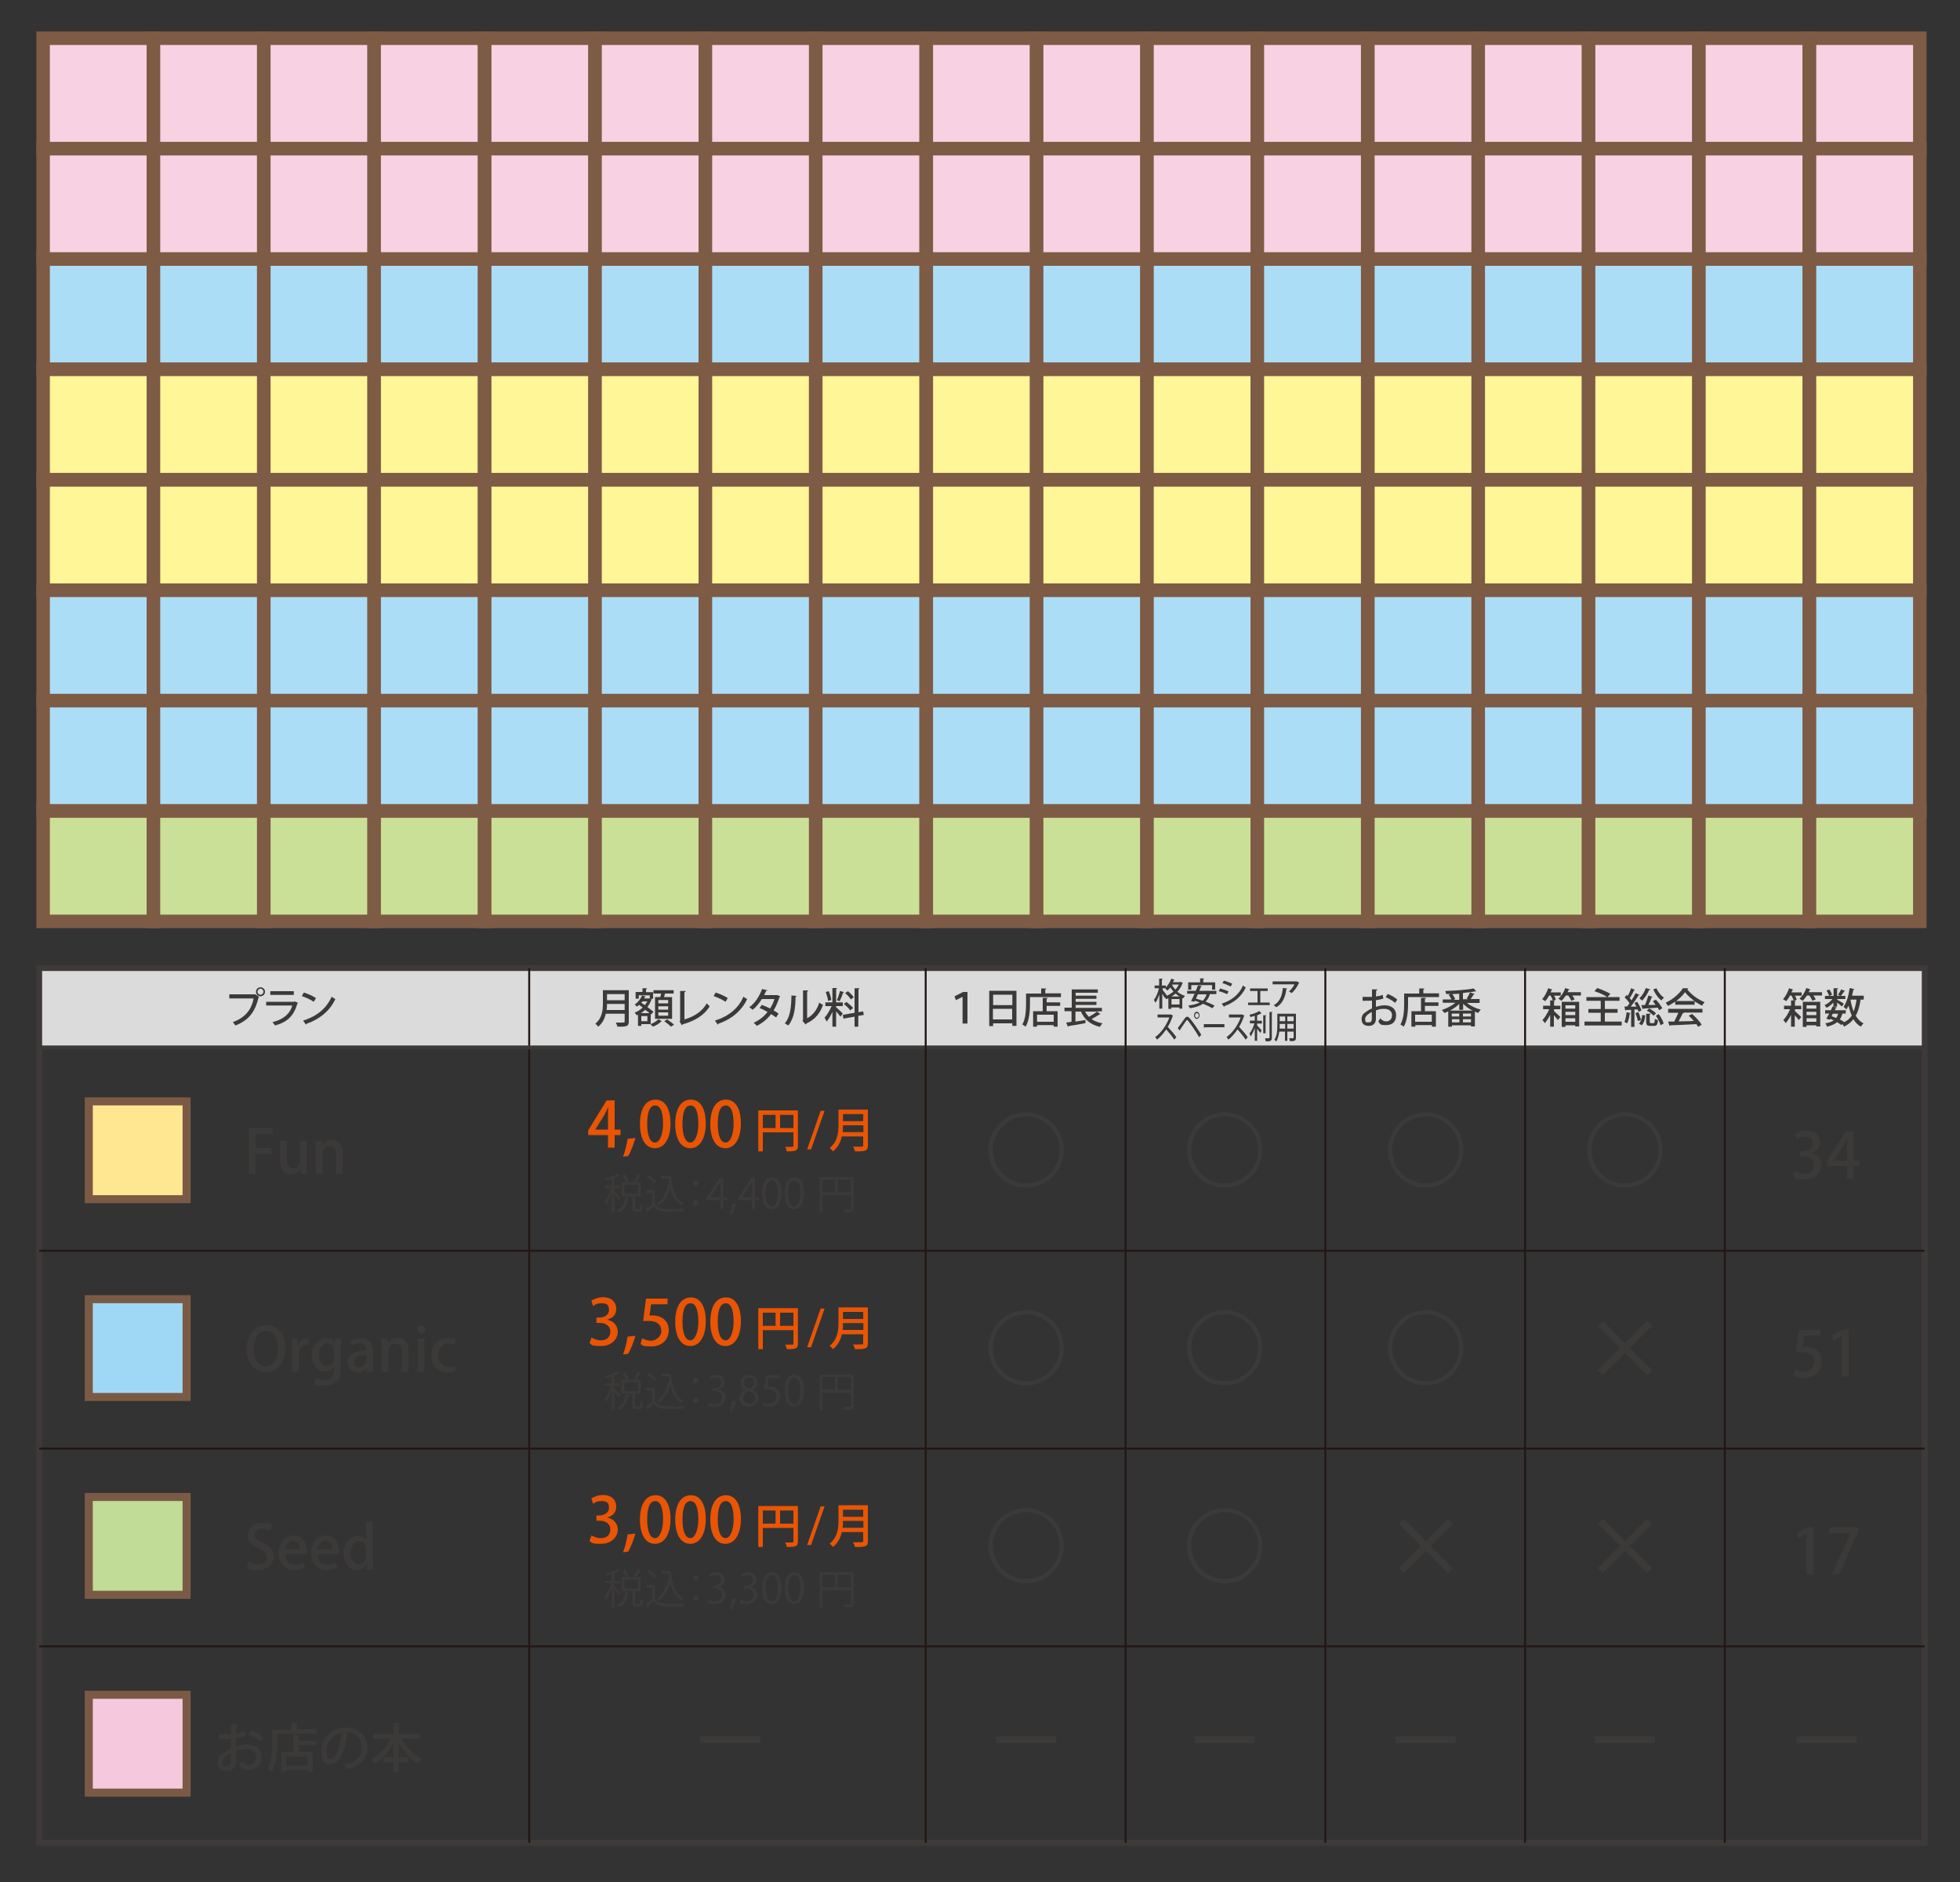 <?xml version="1.0" encoding="UTF-8"?>
<svg id="_レイヤー_1" data-name=" レイヤー 1" xmlns="http://www.w3.org/2000/svg" version="1.1" viewBox="0 0 1000 960">
  <rect x="0" y="0" width="1000" height="960" fill="#333333" stroke="none"/>
  <defs>
    <style>
      .cls-1 {
        fill: #3c3a39;
      }

      .cls-1, .cls-2, .cls-3 {
        stroke-width: 0px;
      }

      .cls-4 {
        fill: #fff697;
      }

      .cls-4, .cls-5, .cls-6, .cls-7, .cls-8, .cls-9, .cls-10, .cls-11, .cls-12, .cls-13, .cls-14 {
        stroke-miterlimit: 10;
      }

      .cls-4, .cls-5, .cls-6, .cls-9 {
        stroke: #7e5b45;
        stroke-width: 6.9px;
      }

      .cls-5 {
        fill: #acddf7;
      }

      .cls-6 {
        fill: #f8d2e2;
      }

      .cls-7 {
        stroke: #3d3a39;
        stroke-width: 3px;
      }

      .cls-7, .cls-8, .cls-14 {
        fill: none;
      }

      .cls-8 {
        stroke: #221714;
        stroke-width: 1px;
      }

      .cls-2 {
        fill: #e95504;
      }

      .cls-9 {
        fill: #cbe097;
      }

      .cls-10 {
        fill: #f6c8dd;
      }

      .cls-10, .cls-11, .cls-12, .cls-13 {
        stroke: #7b5a45;
        stroke-width: 4.1px;
      }

      .cls-11 {
        fill: #9ed8f5;
      }

      .cls-12 {
        fill: #ffe791;
      }

      .cls-3 {
        fill: #dbdbdc;
      }

      .cls-13 {
        fill: #c0dc96;
      }

      .cls-14 {
        stroke: #3c3a39;
        stroke-width: 2px;
      }
    </style>
  </defs>
  <g>
    <rect class="cls-5" x="22" y="132.1" width="56.3" height="56.3"/>
    <rect class="cls-5" x="78.3" y="132.1" width="56.3" height="56.3"/>
    <rect class="cls-5" x="134.6" y="132.1" width="56.3" height="56.3"/>
    <rect class="cls-5" x="190.9" y="132.1" width="56.3" height="56.3"/>
    <rect class="cls-5" x="247.3" y="132.1" width="56.3" height="56.3"/>
    <rect class="cls-5" x="303.6" y="132.1" width="56.3" height="56.3"/>
    <rect class="cls-5" x="359.9" y="132.1" width="56.3" height="56.3"/>
    <rect class="cls-5" x="416.2" y="132.1" width="56.3" height="56.3"/>
    <rect class="cls-5" x="472.6" y="132.1" width="56.3" height="56.3"/>
    <rect class="cls-5" x="528.9" y="132.1" width="56.3" height="56.3"/>
    <rect class="cls-5" x="585.2" y="132.1" width="56.3" height="56.3"/>
    <rect class="cls-5" x="641.5" y="132.1" width="56.3" height="56.3"/>
    <rect class="cls-5" x="697.9" y="132.1" width="56.3" height="56.3"/>
    <rect class="cls-5" x="754.2" y="132.1" width="56.3" height="56.3"/>
    <rect class="cls-5" x="810.5" y="132.1" width="56.3" height="56.3"/>
    <rect class="cls-5" x="866.8" y="132.1" width="56.3" height="56.3"/>
    <rect class="cls-6" x="22" y="75.8" width="56.3" height="56.3"/>
    <rect class="cls-6" x="78.3" y="75.8" width="56.3" height="56.3"/>
    <rect class="cls-6" x="134.6" y="75.8" width="56.3" height="56.3"/>
    <rect class="cls-6" x="190.9" y="75.8" width="56.3" height="56.3"/>
    <rect class="cls-6" x="247.3" y="75.8" width="56.3" height="56.3"/>
    <rect class="cls-6" x="303.6" y="75.8" width="56.3" height="56.3"/>
    <rect class="cls-6" x="359.9" y="75.8" width="56.3" height="56.3"/>
    <rect class="cls-6" x="416.2" y="75.8" width="56.3" height="56.3"/>
    <rect class="cls-6" x="472.6" y="75.8" width="56.3" height="56.3"/>
    <rect class="cls-6" x="528.9" y="75.8" width="56.3" height="56.3"/>
    <rect class="cls-6" x="585.2" y="75.8" width="56.3" height="56.3"/>
    <rect class="cls-6" x="641.5" y="75.8" width="56.3" height="56.3"/>
    <rect class="cls-6" x="697.9" y="75.8" width="56.3" height="56.3"/>
    <rect class="cls-6" x="754.2" y="75.8" width="56.3" height="56.3"/>
    <rect class="cls-6" x="810.5" y="75.8" width="56.3" height="56.3"/>
    <rect class="cls-6" x="866.8" y="75.8" width="56.3" height="56.3"/>
    <rect class="cls-6" x="22" y="19.5" width="56.3" height="56.3"/>
    <rect class="cls-6" x="78.3" y="19.5" width="56.3" height="56.3"/>
    <rect class="cls-6" x="134.6" y="19.5" width="56.3" height="56.3"/>
    <rect class="cls-6" x="190.9" y="19.5" width="56.3" height="56.3"/>
    <rect class="cls-6" x="247.3" y="19.5" width="56.3" height="56.3"/>
    <rect class="cls-6" x="303.6" y="19.5" width="56.3" height="56.3"/>
    <rect class="cls-6" x="359.9" y="19.5" width="56.3" height="56.3"/>
    <rect class="cls-6" x="416.2" y="19.5" width="56.3" height="56.3"/>
    <rect class="cls-6" x="472.6" y="19.5" width="56.3" height="56.3"/>
    <rect class="cls-6" x="528.9" y="19.5" width="56.3" height="56.3"/>
    <rect class="cls-6" x="585.2" y="19.5" width="56.3" height="56.3"/>
    <rect class="cls-6" x="641.5" y="19.5" width="56.3" height="56.3"/>
    <rect class="cls-6" x="697.9" y="19.5" width="56.3" height="56.3"/>
    <rect class="cls-6" x="754.2" y="19.5" width="56.3" height="56.3"/>
    <rect class="cls-6" x="810.5" y="19.5" width="56.3" height="56.3"/>
    <rect class="cls-6" x="866.8" y="19.5" width="56.3" height="56.3"/>
    <rect class="cls-4" x="22" y="188.4" width="56.3" height="56.3"/>
    <rect class="cls-4" x="78.3" y="188.4" width="56.3" height="56.3"/>
    <rect class="cls-4" x="134.6" y="188.4" width="56.3" height="56.3"/>
    <rect class="cls-4" x="190.9" y="188.4" width="56.3" height="56.3"/>
    <rect class="cls-4" x="247.3" y="188.4" width="56.3" height="56.3"/>
    <rect class="cls-4" x="303.6" y="188.4" width="56.3" height="56.3"/>
    <rect class="cls-4" x="359.9" y="188.4" width="56.3" height="56.3"/>
    <rect class="cls-4" x="416.2" y="188.4" width="56.3" height="56.3"/>
    <rect class="cls-4" x="472.6" y="188.4" width="56.3" height="56.3"/>
    <rect class="cls-4" x="528.9" y="188.4" width="56.3" height="56.3"/>
    <rect class="cls-4" x="585.2" y="188.4" width="56.3" height="56.3"/>
    <rect class="cls-4" x="641.5" y="188.4" width="56.3" height="56.3"/>
    <rect class="cls-4" x="697.9" y="188.4" width="56.3" height="56.3"/>
    <rect class="cls-4" x="754.2" y="188.4" width="56.3" height="56.3"/>
    <rect class="cls-4" x="810.5" y="188.4" width="56.3" height="56.3"/>
    <rect class="cls-4" x="866.8" y="188.4" width="56.3" height="56.3"/>
    <rect class="cls-4" x="22" y="244.8" width="56.3" height="56.3"/>
    <rect class="cls-4" x="78.3" y="244.8" width="56.3" height="56.3"/>
    <rect class="cls-4" x="134.6" y="244.8" width="56.3" height="56.3"/>
    <rect class="cls-4" x="190.9" y="244.8" width="56.3" height="56.3"/>
    <rect class="cls-4" x="247.3" y="244.8" width="56.3" height="56.3"/>
    <rect class="cls-4" x="303.6" y="244.8" width="56.3" height="56.3"/>
    <rect class="cls-4" x="359.9" y="244.8" width="56.3" height="56.3"/>
    <rect class="cls-4" x="416.2" y="244.8" width="56.3" height="56.3"/>
    <rect class="cls-4" x="472.6" y="244.8" width="56.3" height="56.3"/>
    <rect class="cls-4" x="528.9" y="244.8" width="56.3" height="56.3"/>
    <rect class="cls-4" x="585.2" y="244.8" width="56.3" height="56.3"/>
    <rect class="cls-4" x="641.5" y="244.8" width="56.3" height="56.3"/>
    <rect class="cls-4" x="697.9" y="244.8" width="56.3" height="56.3"/>
    <rect class="cls-4" x="754.2" y="244.8" width="56.3" height="56.3"/>
    <rect class="cls-4" x="810.5" y="244.8" width="56.3" height="56.3"/>
    <rect class="cls-4" x="866.8" y="244.8" width="56.3" height="56.3"/>
    <rect class="cls-5" x="22" y="301.1" width="56.3" height="56.3"/>
    <rect class="cls-5" x="78.3" y="301.1" width="56.3" height="56.3"/>
    <rect class="cls-5" x="134.6" y="301.1" width="56.3" height="56.3"/>
    <rect class="cls-5" x="190.9" y="301.1" width="56.3" height="56.3"/>
    <rect class="cls-5" x="247.3" y="301.1" width="56.3" height="56.3"/>
    <rect class="cls-5" x="303.6" y="301.1" width="56.3" height="56.3"/>
    <rect class="cls-5" x="359.9" y="301.1" width="56.3" height="56.3"/>
    <rect class="cls-5" x="416.2" y="301.1" width="56.3" height="56.3"/>
    <rect class="cls-5" x="472.6" y="301.1" width="56.3" height="56.3"/>
    <rect class="cls-5" x="528.9" y="301.1" width="56.3" height="56.3"/>
    <rect class="cls-5" x="585.2" y="301.1" width="56.3" height="56.3"/>
    <rect class="cls-5" x="641.5" y="301.1" width="56.3" height="56.3"/>
    <rect class="cls-5" x="697.9" y="301.1" width="56.3" height="56.3"/>
    <rect class="cls-5" x="754.2" y="301.1" width="56.3" height="56.3"/>
    <rect class="cls-5" x="810.5" y="301.1" width="56.3" height="56.3"/>
    <rect class="cls-5" x="866.8" y="301.1" width="56.3" height="56.3"/>
    <rect class="cls-5" x="22" y="357.4" width="56.3" height="56.3"/>
    <rect class="cls-5" x="78.3" y="357.4" width="56.3" height="56.3"/>
    <rect class="cls-5" x="134.6" y="357.4" width="56.3" height="56.3"/>
    <rect class="cls-5" x="190.9" y="357.4" width="56.3" height="56.3"/>
    <rect class="cls-5" x="247.3" y="357.4" width="56.3" height="56.3"/>
    <rect class="cls-5" x="303.6" y="357.4" width="56.3" height="56.3"/>
    <rect class="cls-5" x="359.9" y="357.4" width="56.3" height="56.3"/>
    <rect class="cls-5" x="416.2" y="357.4" width="56.3" height="56.3"/>
    <rect class="cls-5" x="472.6" y="357.4" width="56.3" height="56.3"/>
    <rect class="cls-5" x="528.9" y="357.4" width="56.3" height="56.3"/>
    <rect class="cls-5" x="585.2" y="357.4" width="56.3" height="56.3"/>
    <rect class="cls-5" x="641.5" y="357.4" width="56.3" height="56.3"/>
    <rect class="cls-5" x="697.9" y="357.4" width="56.3" height="56.3"/>
    <rect class="cls-5" x="754.2" y="357.4" width="56.3" height="56.3"/>
    <rect class="cls-5" x="810.5" y="357.4" width="56.3" height="56.3"/>
    <rect class="cls-5" x="866.8" y="357.4" width="56.3" height="56.3"/>
    <rect class="cls-9" x="22" y="413.7" width="56.3" height="56.3"/>
    <rect class="cls-9" x="78.3" y="413.7" width="56.3" height="56.3"/>
    <rect class="cls-9" x="134.6" y="413.7" width="56.3" height="56.3"/>
    <rect class="cls-9" x="190.9" y="413.7" width="56.3" height="56.3"/>
    <rect class="cls-9" x="247.3" y="413.7" width="56.3" height="56.3"/>
    <rect class="cls-9" x="303.6" y="413.7" width="56.3" height="56.3"/>
    <rect class="cls-9" x="359.9" y="413.7" width="56.3" height="56.3"/>
    <rect class="cls-9" x="416.2" y="413.7" width="56.3" height="56.3"/>
    <rect class="cls-9" x="472.6" y="413.7" width="56.3" height="56.3"/>
    <rect class="cls-9" x="528.9" y="413.7" width="56.3" height="56.3"/>
    <rect class="cls-9" x="585.2" y="413.7" width="56.3" height="56.3"/>
    <rect class="cls-9" x="641.5" y="413.7" width="56.3" height="56.3"/>
    <rect class="cls-9" x="697.9" y="413.7" width="56.3" height="56.3"/>
    <rect class="cls-9" x="754.2" y="413.7" width="56.3" height="56.3"/>
    <rect class="cls-9" x="810.5" y="413.7" width="56.3" height="56.3"/>
    <rect class="cls-9" x="866.8" y="413.7" width="56.3" height="56.3"/>
    <rect class="cls-5" x="923.2" y="132.1" width="56.3" height="56.3"/>
    <rect class="cls-6" x="923.2" y="75.8" width="56.3" height="56.3"/>
    <rect class="cls-6" x="923.2" y="19.5" width="56.3" height="56.3"/>
    <rect class="cls-4" x="923.2" y="188.4" width="56.3" height="56.3"/>
    <rect class="cls-4" x="923.2" y="244.8" width="56.3" height="56.3"/>
    <rect class="cls-5" x="923.2" y="301.1" width="56.3" height="56.3"/>
    <rect class="cls-5" x="923.2" y="357.4" width="56.3" height="56.3"/>
    <rect class="cls-9" x="923.2" y="413.7" width="56.3" height="56.3"/>
  </g>
  <g>
    <rect class="cls-12" x="45.3" y="561.8" width="49.9" height="49.9"/>
    <g>
      <path class="cls-1" d="M127,598.7v-23.3h12.1v3h-8.6v7.2h8v2.9h-8v10.2h-3.5Z"/>
      <path class="cls-1" d="M156.5,593.9c0,1.9,0,3.5.2,4.8h-3.1l-.2-2.4h0c-.7,1.2-2.3,2.8-5.1,2.8s-5.4-1.8-5.4-7.2v-10h3.5v9.4c0,2.9.8,4.8,3.1,4.8s3.5-1.3,3.5-3.8v-10.4h3.5v12Z"/>
      <path class="cls-1" d="M174.9,598.7h-3.5v-9.8c0-2.4-.8-4.4-3.2-4.4s-3.6,1.4-3.6,4.1v10.1h-3.5v-12.1c0-1.9,0-3.3-.1-4.7h3.1l.2,2.5h0c.8-1.4,2.6-2.9,5.1-2.9s5.5,1.7,5.5,6.9v10.3Z"/>
    </g>
    <rect class="cls-3" x="20" y="493.8" width="962" height="40.5"/>
    <rect class="cls-7" x="20" y="493.8" width="962" height="446.2"/>
    <line class="cls-8" x1="270" y1="940" x2="270" y2="493.8"/>
    <line class="cls-14" x1="20" y1="534.3" x2="982" y2="534.3"/>
    <line class="cls-8" x1="20" y1="638" x2="982" y2="638"/>
    <line class="cls-8" x1="574.3" y1="940" x2="574.3" y2="493.8"/>
    <line class="cls-8" x1="472.3" y1="940" x2="472.3" y2="493.8"/>
    <line class="cls-8" x1="676.2" y1="940" x2="676.2" y2="493.8"/>
    <line class="cls-8" x1="778.1" y1="940" x2="778.1" y2="493.8"/>
    <line class="cls-8" x1="880" y1="940" x2="880" y2="493.8"/>
    <g>
      <path class="cls-1" d="M116.9,507.2h13.4c0,0,1.9,1.3,1.9,1.3,0,.1-.2.2-.3.3-1.8,7.8-5.4,11.8-11.8,14.3-.3-.5-.9-1.3-1.3-1.7,5.9-2.2,9.4-5.9,10.6-12.1h-12.4v-2ZM132.9,503.6c1.3,0,2.3,1,2.3,2.3s-1,2.3-2.3,2.3-2.3-1-2.3-2.3,1-2.3,2.3-2.3ZM134.4,505.9c0-.9-.7-1.6-1.5-1.6s-1.5.7-1.5,1.6.7,1.5,1.5,1.5,1.5-.7,1.5-1.5Z"/>
      <path class="cls-1" d="M152.1,511.6c0,.1-.2.2-.4.3-1.8,6.4-5.2,9.5-11.4,11.2-.3-.5-.8-1.2-1.3-1.7,5.5-1.3,9-4.3,10.1-8.5h-13.3v-1.9h14.2l.3-.2,1.8.8ZM149.9,507.5h-12v-1.9h12v1.9Z"/>
      <path class="cls-1" d="M155,506.3c2.1.6,4.7,1.8,6.2,2.8l-1.1,1.9c-1.5-1-4-2.2-6.1-2.9l1-1.8ZM154.6,520.6c7.2-2.2,12.1-6.4,14.6-12.2.6.5,1.3.9,1.9,1.2-2.6,5.7-7.7,10.2-14.7,12.6,0,.2-.2.4-.3.5l-1.5-2.2Z"/>
    </g>
    <g>
      <path class="cls-1" d="M320.8,505.2v15.9c0,2.4-1,2.7-5.8,2.6-.1-.6-.5-1.5-.8-2.1.9,0,1.8,0,2.6,0,1.8,0,1.9,0,1.9-.6v-3.9h-9.6c-.6,2.4-1.7,4.9-3.9,6.6-.3-.4-1-1.2-1.5-1.5,3.6-2.9,3.9-7.1,3.9-10.4v-6.7h13.2ZM309.7,512.1c0,1,0,2-.2,3.1h9.2v-3.1h-9ZM318.7,507.1h-9v3.1h9v-3.1Z"/>
      <path class="cls-1" d="M332,517.3v5.1c1.5-.6,3.1-1.6,3.9-2.5l1.8,1c0,0-.2.1-.4.2-.8.9-2.6,2-4.2,2.6-.3-.4-.9-.9-1.3-1.3h-4.6v.9h-1.7v-5.7l-.7.3c-.2-.4-.7-1.1-1-1.4,1.5-.5,2.9-1.4,4.1-2.6-.6-.4-1.2-.9-1.8-1.3-.4.3-.8.6-1.1.9-.3-.3-.8-.8-1.2-1.1,1.6-1,3-2.8,3.8-4.6l1.9.6c0,.1-.2.2-.5.2l-.4.7h2.7c.5.2.9.3,1.2.5,0,.1-.1.2-.2.3-.5,1.3-1.2,2.5-2,3.6,1.2.9,2.3,1.7,3.1,2.4l-1.2,1.4-.3-.3ZM325.9,507.6v1.8h-1.6v-3.4h3.5v-1.9h2.3c0,.3-.1.4-.5.5v1.5h3.6v3.4h-1.7v-1.8h-5.6ZM331.4,516.8c-.6-.5-1.4-1.1-2.2-1.7-.7.6-1.4,1.2-2.2,1.7h4.4ZM330.3,520.9v-2.6h-3.1v2.6h3.1ZM327.8,510.8c-.2.3-.4.5-.6.7.6.4,1.2.8,1.8,1.2.5-.6.9-1.3,1.3-1.9h-2.5ZM334.1,508.6h2.8c.1-.6.3-1.2.4-1.8h-3.9v-1.7h10.3v1.7h-4.4c-.1.5-.3,1.2-.5,1.8h4.1v11.1h-8.7v-11.1ZM340.9,511.8v-1.7h-5v1.7h5ZM340.9,515v-1.7h-5v1.7h5ZM340.9,518.1v-1.7h-5v1.7h5ZM342.4,523.8c-.7-.8-2.2-2-3.5-2.9l1.5-.9c1.2.8,2.7,1.9,3.5,2.7l-1.6,1Z"/>
      <path class="cls-1" d="M349.2,520c4.9-1.4,9-4,11.4-8.2.4.5,1.1,1.2,1.5,1.5-2.8,4.6-7.6,7.5-13.8,9.2,0,.2-.2.4-.4.5l-1.2-2,.3-.4v-15.1h2.8c0,.4-.2.6-.6.6v14Z"/>
      <path class="cls-1" d="M365.1,506.3c2.1.6,4.7,1.8,6.2,2.8l-1.1,1.9c-1.5-1-4-2.2-6.1-2.9l1-1.8ZM364.7,520.6c7.2-2.2,12.1-6.4,14.6-12.2.6.5,1.3.9,1.9,1.2-2.6,5.7-7.7,10.2-14.7,12.6,0,.2-.2.4-.3.5l-1.5-2.2Z"/>
      <path class="cls-1" d="M398,508.3c0,.1-.2.3-.3.3-.8,2.5-1.8,4.9-3,6.8.8.5,1.8,1.1,2.5,1.6l-1.2,2c-.7-.5-1.7-1.2-2.6-1.7-1.9,2.5-4.3,4.5-7.3,6-.3-.5-1.1-1.2-1.6-1.6,2.9-1.3,5.3-3.2,7.1-5.5-1.3-.8-2.7-1.5-4.1-2l1.2-1.6c1.3.5,2.8,1.1,4.2,1.8,1-1.5,1.7-3.1,2.2-4.8h-6.4c-1.3,2.1-2.9,4.1-4.7,5.5-.4-.4-1.2-1-1.7-1.3,2.9-2.1,5.2-5.7,6.5-9.3l2.7.6c0,.2-.3.3-.6.3-.3.6-.7,1.5-1,2.2h6.6c0-.1,1.6.6,1.6.6Z"/>
      <path class="cls-1" d="M406.4,508c0,.2-.2.4-.5.4-.1,5.8-.6,10.8-3.7,14.7-.5-.3-1.2-.8-1.8-1.1,2.9-3.3,3.3-8.7,3.4-14.2l2.7.2ZM411.8,519.4c3.1-1.6,5.1-4.5,6.2-8,.4.4,1.4.9,1.9,1.2-1.5,4.3-4,7.4-8.5,9.5,0,.2-.3.4-.4.5l-1.6-1.9.3-.4v-15.1h2.6c0,.4-.2.5-.5.6v13.6Z"/>
      <path class="cls-1" d="M426.7,513.9c.7.6,2.9,2.6,3.3,3.1l-1.2,1.6c-.4-.6-1.4-1.8-2.2-2.7v7.8h-1.9v-7.6c-.8,1.9-1.9,3.8-3,5-.2-.6-.7-1.4-1-2,1.3-1.4,2.7-3.8,3.6-5.9h-3.2v-1.9h3.6v-7.3h2.4c0,.3-.2.4-.5.5v6.8h3.4v1.9h-3.4v.7ZM422.8,505.5c.6,1.4,1.2,3.3,1.3,4.6l-1.6.5c-.1-1.2-.7-3.2-1.2-4.6l1.5-.4ZM430.7,506.1c0,.1-.2.2-.5.2-.4,1.3-1.2,3.2-1.8,4.4-.4-.1-1-.4-1.4-.5.6-1.3,1.2-3.3,1.6-4.7l2.1.6ZM440.7,517.7l-2.8.5v5.5h-1.9v-5.1l-5.7,1-.3-1.9,6-1.1v-12.5h2.5c0,.3-.2.4-.5.5v11.7l2.4-.4.3,1.8ZM431.9,511.1c1.2.9,2.7,2.2,3.4,3.1-1.4,1-1.4,1.1-1.5,1.2-.6-.9-2-2.3-3.3-3.3l1.4-1ZM432.6,505.6c1.1.9,2.4,2.2,3,3.1l-1.5,1.1c-.5-.9-1.8-2.3-2.9-3.2l1.4-1Z"/>
    </g>
    <g>
      <path class="cls-1" d="M705.8,509.4c-1.1.3-2.4.6-3.8.8,0,1.2,0,2.4,0,3.4,1.5-.5,3.1-.8,4.4-.8,3.5,0,5.9,1.8,5.9,5s-1.7,5.1-5.1,5.1-2.9-.5-4-1.9c.4-.5.8-1.1,1-1.6.9,1.1,1.9,1.6,3,1.6,2,0,3-1.4,3-3.2s-1.4-3.2-3.9-3.2-2.8.3-4.3.8c0,1.6,0,3.9,0,4.4,0,1.9-1.2,3.5-3.6,3.5s-3.7-1.1-3.7-3.4,1-2.9,2.6-4c.8-.6,1.7-1.1,2.7-1.5v-4c-1.4.1-3.1.1-4.8.1v-2c1.8,0,3.4,0,4.8,0v-3.8h2.7c0,.4-.2.5-.6.6,0,.8,0,1.9-.1,3,1.3-.2,2.5-.4,3.5-.8l.3,2.1ZM699.9,516.2c-.6.3-3.4,1.7-3.4,3.6s.6,1.7,1.8,1.7,1.6-.6,1.6-1.8,0-2,0-3.5ZM711.8,511.6c-1.1-1.1-3.1-2.2-4.8-2.9l1-1.7c1.8.7,3.8,1.8,4.9,2.9l-1.2,1.8Z"/>
      <path class="cls-1" d="M726.2,506.7h8v1.9h-15.8v3.5c0,3.3-.3,8.3-2.2,11.6-.4-.3-1.2-.9-1.7-1.1,1.7-3,1.9-7.4,1.9-10.4v-5.4h7.7v-2.6h2.6c0,.3-.1.4-.5.5v2.1ZM727.5,509.2c0,.2-.2.3-.5.3v1.8h6.9v1.8h-6.9v2.7h5.6v7.9h-2v-.8h-8.5v.8h-2v-7.9h4.9v-6.8h2.5ZM730.5,521.2v-3.6h-8.5v3.6h8.5Z"/>
      <path class="cls-1" d="M754.9,511.6h-6.5c1.9,1.5,4.6,2.8,7.1,3.4-.4.4-1,1.2-1.3,1.7-.6-.2-1.2-.4-1.7-.7v7.6h-2v-.6h-9.7v.7h-1.9v-7.8c-.7.3-1.3.6-2,.8-.3-.4-.8-1.2-1.3-1.5,2.4-.8,5.1-2.1,6.9-3.7h-6.4v-1.7h4.4c-.3-.7-.9-1.7-1.4-2.4l1.2-.4c-.9,0-1.7,0-2.5,0,0-.4-.3-1.1-.4-1.5,5.1-.2,11.1-.6,14.5-1.3l1.3,1.5s-.1,0-.3,0-.1,0-.2,0c-1.7.3-3.9.6-6.3.8v3.2h2.6c-.3-.1-.5-.2-.7-.3.6-.9,1.3-2.2,1.7-3.2l2.4.8c0,.1-.3.2-.5.2-.4.7-1,1.7-1.6,2.4h4.6v1.7ZM744.5,512.1c-1.3,1.3-2.9,2.4-4.7,3.4h11.5c-1.8-.9-3.5-2.1-4.8-3.5v3.1h-2v-3ZM744.5,518.5v-1.5h-3.8v1.5h3.8ZM740.8,519.9v1.6h3.8v-1.6h-3.8ZM744.5,510v-3.1c-1.2,0-2.3.2-3.5.2.6.8,1.2,1.8,1.5,2.5l-.9.4h2.9ZM750.5,518.5v-1.5h-4.1v1.5h4.1ZM746.4,521.5h4.1v-1.6h-4.1v1.6Z"/>
    </g>
    <g>
      <path class="cls-1" d="M491,508.5h0l-3.3,1.7-.7-2,4.4-2.2h2.2v16.1h-2.5v-13.5Z"/>
      <path class="cls-1" d="M504.6,505.4h14v17.9h-2.1v-1.3h-9.8v1.4h-2v-18ZM516.5,507.4h-9.8v5.3h9.8v-5.3ZM506.6,520h9.8v-5.4h-9.8v5.4Z"/>
      <path class="cls-1" d="M533.3,506.7h8v1.9h-15.8v3.5c0,3.3-.3,8.3-2.2,11.6-.4-.3-1.2-.9-1.7-1.1,1.7-3,1.9-7.4,1.9-10.4v-5.4h7.7v-2.6h2.6c0,.3-.1.4-.5.5v2.1ZM534.5,509.2c0,.2-.2.3-.5.3v1.8h6.9v1.8h-6.9v2.7h5.6v7.9h-2v-.8h-8.5v.8h-2v-7.9h4.9v-6.8h2.5ZM537.6,521.2v-3.6h-8.5v3.6h8.5Z"/>
      <path class="cls-1" d="M559.7,516l1.8,1.3c-.1.1-.3.1-.5.1-1,.7-2.7,1.7-4.1,2.4,1.5,1.1,3.4,1.8,5.6,2.2-.4.4-1,1.2-1.3,1.8-4.8-1.1-7.9-3.7-9.7-7.8h-2.8v5.1c1.6-.2,3.4-.5,5.1-.8v1.6c-3.1.6-6.5,1.2-8.7,1.5,0,.2-.2.3-.3.3l-.8-2.1,2.7-.4v-5.4h-3.6v-1.8h3.7v-9.3h13.3v1.7h-11.3v1.5h10.6v1.6h-10.6v1.5h10.6v1.6h-10.6v1.5h13.4v1.8h-2.4ZM553.6,516c.5,1,1.2,1.9,2,2.7,1.4-.8,3-1.8,4.1-2.7h-6Z"/>
    </g>
    <g>
      <path class="cls-1" d="M793.4,510.4c0,.2-.2.3-.5.4v2.2h3.2v1.8h-3.2v1c.9.8,2.8,2.5,3.2,3l-1.3,1.5c-.4-.6-1.2-1.6-2-2.4v5.8h-1.9v-6c-.8,1.6-1.8,3.1-2.7,4.2-.3-.5-.8-1.2-1.3-1.5,1.2-1.2,2.6-3.5,3.5-5.6h-3.1v-1.8h3.6v-2.7h1.3c-.2-.7-.6-1.7-1.1-2.5h-.7c-.6,1.1-1.3,2.1-2,2.9-.4-.3-1.1-.8-1.6-1,1.2-1.3,2.4-3.5,3.1-5.6l2.2.7c0,.1-.2.2-.5.2-.1.4-.3.8-.5,1.2h5.2v1.7h-3.4c.4.7.7,1.4.9,2l-1.4.6h.8ZM800.8,504.7c0,.2-.3.3-.5.2-.1.4-.3.8-.5,1.2h6.8v1.7h-4.4c.5.7,1,1.5,1.2,2l-1.7.7c-.3-.7-.9-1.8-1.6-2.7h-1.2c-.7,1-1.4,2-2.2,2.7-.4-.3-1.1-.8-1.6-1.1,1.4-1.2,2.8-3.3,3.5-5.4l2.2.7ZM796.8,523.7v-12.7h8.9v12.6h-2v-.6h-5v.8h-1.9ZM803.7,512.8h-5v1.7h5v-1.7ZM798.7,517.8h5v-1.7h-5v1.7ZM798.7,521.2h5v-1.8h-5v1.8Z"/>
      <path class="cls-1" d="M818.9,521.1h8.5v2h-19v-2h8.3v-4.5h-6.3v-1.9h6.3v-4.2h-7.3v-1.9h10.6c-1.4-1-4.3-2.3-6.5-3l1.4-1.6c2.2.7,5.1,2,6.7,2.9l-1.4,1.7h6.1v1.9h-7.5v4.2h6.5v1.9h-6.5v4.5Z"/>
      <path class="cls-1" d="M831.9,516.8c0,.1-.2.2-.4.2-.2,1.7-.7,3.8-1.3,5-.4-.2-1-.5-1.4-.7.5-1.2.9-3.2,1.1-5l2,.5ZM835.9,516c0-.3-.2-.7-.4-1.1h-1.6v8.9h-1.7v-8.7c-1,0-2,.1-2.7.1,0,.2-.2.3-.3.3l-.4-2.1h1.4c.4-.5.8-1.1,1.2-1.6-.6-1-1.6-2.2-2.5-3l1-1.3c.2.2.4.3.6.5.7-1.2,1.3-2.7,1.7-3.9l2,.8c0,.1-.3.2-.5.2-.5,1.2-1.4,2.8-2.2,4,.3.4.7.8.9,1.2.8-1.3,1.6-2.6,2.1-3.7l2,.9c0,.1-.3.2-.5.2-1,1.7-2.6,4-4,5.8h2.9c-.3-.7-.6-1.3-1-1.9l1.4-.6c.9,1.4,1.8,3.2,2.2,4.4l-1.5.7ZM835.7,520.9c-.2-1.1-.8-2.8-1.3-4.1l1.5-.5c.6,1.3,1.1,2.9,1.3,4l-1.5.5ZM839.4,518c-.1,1.9-.7,3.8-1.8,5l-1.4-.9c1-.9,1.5-2.7,1.7-4.4l1.6.3ZM841.9,504.7c0,.2-.3.3-.5.2-.8,2-2.2,4.2-3.6,5.5-.3-.3-1-.9-1.4-1.2,1.4-1.2,2.6-3.2,3.3-5.2l2.2.6ZM839.2,512.7c.7-1.4,1.4-3.4,1.8-4.9l2.2.7c0,.1-.3.2-.5.2-.4,1.2-1.1,2.7-1.7,3.9h3.7c-.5-.7-1-1.3-1.4-1.9l1.5-.8c1.3,1.3,2.7,3.2,3.3,4.4l-1.6,1c-.2-.4-.4-.8-.7-1.3-2.7.2-5.5.4-7.4.5,0,.2-.2.3-.3.3l-.7-2.1h1.8ZM841.8,521.3c0,.5,0,.6.5.6h1.4c.4,0,.5-.3.6-2.2.4.3,1.1.5,1.6.6-.2,2.4-.6,3-2,3h-1.9c-1.7,0-2.1-.5-2.1-2.1v-4.1h2.3c0,.3-.1.4-.5.5v3.6ZM843.6,518.1c-.7-.9-2.2-2-3.4-2.6l1.2-1.1c1.3.6,2.8,1.7,3.5,2.5l-1.3,1.2ZM845.1,504.1c.8,1.8,2.3,3.8,3.9,4.8-.4.3-1,1-1.4,1.4-1.6-1.2-3.2-3.5-4.1-5.6l1.6-.6ZM847.2,523c-.3-1.3-1.3-3.4-2.4-4.9l1.5-.8c1.1,1.5,2.2,3.4,2.5,4.8l-1.7.9Z"/>
      <path class="cls-1" d="M854.7,512.4v-1.5c-1.2.8-2.4,1.6-3.7,2.2-.3-.5-.8-1.2-1.2-1.6,3.7-1.7,7.2-4.8,8.8-7.4h2.7c0,.3-.2.5-.5.5,2,2.7,5.6,5.3,8.9,6.6-.5.5-.9,1.2-1.3,1.8-1.2-.6-2.5-1.4-3.8-2.2v1.7h-10ZM851.1,516.5v-1.9h17.5v1.9h-10,.5c0,.3-.3.4-.6.4-.5,1.2-1.3,2.7-2.1,4.1,2.4,0,5.2-.1,7.8-.2-.8-.9-1.7-1.9-2.6-2.7l1.7-.9c1.9,1.7,4,3.9,4.9,5.5l-1.8,1.1c-.3-.4-.6-.9-.9-1.4-4.9.3-10.1.5-13.3.6,0,.2-.2.3-.4.3l-.7-2.2c.9,0,1.9,0,3.1,0,.7-1.3,1.5-3.1,2.1-4.5h-5.3ZM864.5,510.6c-1.9-1.4-3.7-3-4.8-4.5-1,1.5-2.6,3.1-4.5,4.5h9.4Z"/>
    </g>
    <g>
      <path class="cls-1" d="M916.3,510.4c0,.2-.2.3-.5.4v2.2h3.2v1.8h-3.2v1c.9.8,2.8,2.5,3.2,3l-1.3,1.5c-.4-.6-1.2-1.6-2-2.4v5.8h-1.9v-6c-.8,1.6-1.8,3.1-2.7,4.2-.3-.5-.8-1.2-1.3-1.5,1.2-1.2,2.6-3.5,3.5-5.6h-3.1v-1.8h3.6v-2.7h1.3c-.2-.7-.6-1.7-1.1-2.5h-.7c-.6,1.1-1.3,2.1-2,2.9-.4-.3-1.1-.8-1.6-1,1.2-1.3,2.4-3.5,3.1-5.6l2.2.7c0,.1-.2.2-.5.2-.1.4-.3.8-.5,1.2h5.2v1.7h-3.4c.4.7.7,1.4.9,2l-1.4.6h.8ZM923.8,504.7c0,.2-.3.3-.5.2-.1.4-.3.8-.5,1.2h6.8v1.7h-4.4c.5.7,1,1.5,1.2,2l-1.7.7c-.3-.7-.9-1.8-1.6-2.7h-1.2c-.7,1-1.4,2-2.2,2.7-.4-.3-1.1-.8-1.6-1.1,1.4-1.2,2.8-3.3,3.5-5.4l2.2.7ZM919.8,523.7v-12.7h8.9v12.6h-2v-.6h-5v.8h-1.9ZM926.7,512.8h-5v1.7h5v-1.7ZM921.7,517.8h5v-1.7h-5v1.7ZM921.7,521.2h5v-1.8h-5v1.8Z"/>
      <path class="cls-1" d="M935.4,513.6v-2.2c-1,1.1-2.3,2.1-3.5,2.7-.2-.4-.7-1.1-1-1.4,1.4-.6,3-1.8,4-3.1h-3.8v-1.6h2.1c-.2-.8-.8-1.9-1.3-2.7l1.4-.6c.6.8,1.2,2,1.4,2.7l-1.3.6h2.1v-3.9h2.3c0,.3-.1.4-.5.5v3.4h4.2v1.6h-4.2v.3c.8.4,3,1.8,3.5,2.1l-1.1,1.4c-.5-.5-1.5-1.3-2.4-2v2.1h-1.8ZM950.6,509.9h-1.3c-.5,3.2-1.2,6-2.5,8.2,1,1.7,2.3,3.1,4,3.9-.5.4-1.1,1.2-1.4,1.7-1.6-.9-2.8-2.2-3.8-3.8-1.2,1.6-2.8,2.8-4.8,3.8-.2-.4-.5-1-.8-1.4l-.5.6c-.6-.5-1.4-1-2.2-1.5-1.2,1-2.9,1.8-5.2,2.3-.1-.6-.5-1.3-.8-1.7,1.8-.3,3.2-.8,4.3-1.5-.6-.3-1.2-.5-1.8-.8l-.3.5-1.7-.6c.4-.7.9-1.6,1.5-2.6h-2.1v-1.7h2.9c.3-.6.6-1.3.9-1.9l2.2.5c0,.2-.2.3-.5.2-.2.4-.4.8-.6,1.2h5.6v1.7h-1.7c-.3,1.2-.7,2.1-1.3,3,.9.5,1.7.9,2.3,1.4h-.1c1.7-.8,2.9-1.9,3.9-3.4-.7-1.5-1.2-3.1-1.7-5-.3.7-.7,1.3-1.1,1.9-.3-.4-1-1-1.4-1.3,1.5-2.1,2.6-5.8,3.1-9.6l2.4.5c0,.2-.2.3-.5.3-.2,1-.4,2.1-.7,3.1h6v1.9ZM934.4,518.3c.8.3,1.6.6,2.4,1,.4-.6.8-1.3,1-2.2h-2.7l-.6,1.2ZM937.8,507.4c.5-.8,1.2-1.9,1.6-2.7l2,.8c0,.1-.3.2-.5.2-.4.7-1.2,1.7-1.8,2.4l-1.3-.6ZM944.1,509.9h0c.4,2.2.9,4.2,1.6,6,.7-1.7,1.2-3.7,1.5-6h-3.1Z"/>
    </g>
    <g>
      <path class="cls-1" d="M601.9,500.9c.3,0,.4,0,.6,0l1,.5c0,0-.1.2-.2.2-.6,1.6-1.5,3.1-2.6,4.3,1.1.9,2.4,1.6,3.9,2.1-.3.3-.8.9-1,1.3-.1,0-.3-.1-.4-.2v5.4h-1.5v-.6h-4.1v.7h-1.5v-5.4c-.4.2-.7.3-1.1.5-.1-.2-.3-.6-.6-.9-.1.2-.2.2-.2.2-.2-.5-.7-1.3-1.2-2.1v7.6h-1.5v-7.2c-.6,1.6-1.2,3.2-2,4.2-.1-.4-.5-1-.8-1.4,1.1-1.4,2.1-3.8,2.6-6h-2.2v-1.4h2.3v-3.5h1.8c0,.2-.1.3-.4.4v3.1h2v1c1.1-1.2,2.2-2.8,2.8-4.5l1.7.6c0,.1-.2.2-.4.2-.1.3-.3.7-.5,1h3ZM593.2,505c.5.5,1.8,2.3,2.1,2.7l-.2.3c1.3-.5,2.5-1.3,3.6-2.2-.6-.7-1.1-1.4-1.6-2.1-.5.6-1,1.2-1.5,1.6-.2-.3-.8-.8-1.1-1,0,0,.2-.1.3-.2h-1.6v.9ZM601.9,508.3c-.8-.4-1.5-1-2.1-1.5-.7.6-1.4,1.1-2.1,1.5h4.2ZM597.7,512.4h4.1v-2.8h-4.1v2.8ZM598,502.4c.4.8,1,1.6,1.7,2.4.7-.8,1.3-1.6,1.7-2.6h-3.3v.2Z"/>
      <path class="cls-1" d="M620.5,507.1h-2.9c0,0-.2,0-.3,0-.5,1.6-1.2,2.8-2.2,3.8,1.8.7,3.4,1.4,4.6,2.1l-1.2,1.3c-1.1-.7-2.9-1.5-4.7-2.3-1.7,1.2-4,1.9-6.7,2.3-.1-.4-.6-1-.8-1.4,2.3-.3,4.3-.7,5.8-1.6-.8-.3-1.7-.6-2.5-.8l-.3.5-1.6-.4c.5-1,1.2-2.3,1.8-3.7h-3.8v-1.5h4.4c.4-1,.8-2,1.2-2.8l1.9.4c0,.1-.1.2-.4.2-.3.7-.6,1.5-.9,2.2h8.7v1.5ZM607.8,502.5v2.3h-1.6v-3.7h6.1v-2h2c0,.3-.1.4-.4.4v1.6h6.1v3.7h-1.6v-2.3h-10.6ZM611.2,507.1c-.3.8-.7,1.5-1,2.3,1.1.3,2.3.7,3.4,1.1.9-.8,1.6-1.9,2-3.3h-4.4Z"/>
      <path class="cls-1" d="M622.5,504.2c1.5.4,3.2,1,4.3,1.5l-.7,1.4c-1.1-.5-2.9-1.2-4.3-1.5l.7-1.4ZM623.2,512c5.1-1.7,8.8-4.4,11-9.3.3.3,1.1.8,1.4,1-2.2,4.7-6.1,7.8-10.9,9.5,0,.1,0,.3-.2.4l-1.2-1.7ZM624.4,500.2c1.5.4,3.2,1,4.3,1.6l-.8,1.4c-1.2-.6-2.8-1.3-4.2-1.7l.7-1.3Z"/>
      <path class="cls-1" d="M646.8,504.2v1.3h-3.8v5.9h4.8v1.3h-11v-1.3h4.8v-5.9h-3.8v-1.3h9.1Z"/>
      <path class="cls-1" d="M663,501.2c0,0-.2.2-.3.2-.8,1.9-2.2,3.9-3.7,5.2-.3-.3-1-.7-1.4-.9,1.3-1,2.3-2.4,2.8-3.6h-11.1v-1.5h12.2c0-.1,1.4.6,1.4.6ZM656.7,504.2c0,.2-.2.3-.4.3-.4,3.7-1.8,7.4-5.1,9.3-.3-.3-.9-.8-1.4-1,3.2-1.7,4.4-5.1,4.7-8.8l2.2.2Z"/>
      <path class="cls-1" d="M598.5,518.1c0,.1-.1.2-.2.2-.7,2.1-1.4,3.7-2.5,5.5,1.3,1.4,3.3,3.6,4.4,5.3l-1.1,1.2c-1-1.6-3-4-4.1-5.2-1.2,1.7-2.9,3.9-4.7,5.2-.2-.4-.6-.9-.9-1.3,3.3-2.3,6-6.6,7.2-10h-6v-1.5h6.9c0,0,1,.6,1,.6Z"/>
      <path class="cls-1" d="M601,524.3c1-1.3,2.8-4,3.6-5,.4-.5.8-.7,1.1-.7s.8.3,1.2.7c1.6,1.8,4.2,5.6,6,8.5l-1.1,1.3c-1.7-3-4.3-6.8-5.6-8.3-.2-.3-.4-.5-.6-.5-.1,0-.3.2-.5.5-.5.7-2.2,3.3-3,4.4,0,.2,0,.4-.2.5l-1.1-1.4ZM610.6,516.1c.8,0,1.4.8,1.4,1.8s-.6,1.8-1.4,1.8-1.4-.8-1.4-1.8.6-1.8,1.4-1.8ZM611.6,518c0-.7-.4-1.2-1-1.2s-.9.6-.9,1.2.4,1.2.9,1.2,1-.6,1-1.2Z"/>
      <path class="cls-1" d="M614.1,522.4h10.6v1.6h-10.1c0,.2-.2.3-.4.3v-1.9Z"/>
      <path class="cls-1" d="M634.9,518.1c0,.1-.1.2-.2.2-.7,2.1-1.4,3.7-2.5,5.5,1.3,1.4,3.3,3.6,4.4,5.3l-1.1,1.2c-1-1.6-3-4-4.1-5.2-1.2,1.7-2.9,3.9-4.7,5.2-.2-.4-.6-.9-.9-1.3,3.3-2.3,6-6.6,7.2-10h-6v-1.5h6.9c0,0,1,.6,1,.6Z"/>
      <path class="cls-1" d="M643.6,517c0,0,0,0-.3,0-.5.3-1.2.6-1.9.9v2.8h2.4v1.4h-2.4v1c.6.6,2,2.1,2.3,2.5l-.7,1.3c-.4-.5-1-1.4-1.6-2.2v6.2h-1.2v-6.6c-.6,1.7-1.4,3.4-2.1,4.4-.1-.4-.4-1.1-.6-1.5,1-1.2,2-3.3,2.5-5.2h-2.3v-1.4h2.5v-2.4c-.8.2-1.6.4-2.3.6,0-.3-.2-.9-.4-1.2,1.8-.4,3.9-1.1,5-1.9l1.1,1.2ZM646,518c0,.1,0,.2-.3.3v8.8h-1.2v-9.2h1.5ZM647.7,516.2h1.5c0,.2,0,.3-.3.4v12.6c0,1.8-.6,2-3.1,2,0-.4-.3-1.1-.4-1.6.5,0,1,0,1.4,0,.8,0,.9,0,.9-.4v-13Z"/>
      <path class="cls-1" d="M661.2,517v12.2c0,1.7-.6,1.9-3.1,1.9,0-.4-.2-1.1-.4-1.5.5,0,1,0,1.4,0,.8,0,.9,0,.9-.4v-3h-3.2v4.7h-1.2v-4.7h-2.9c-.2,1.8-.7,3.7-1.6,5.1-.2-.3-.7-.8-.9-1,1.4-2,1.5-5,1.5-7.3v-5.9h9.6ZM652.9,522.9c0,.6,0,1.2,0,1.8h2.8v-2.4h-2.8v.6ZM655.7,518.5h-2.8v2.4h2.8v-2.4ZM660,520.9v-2.4h-3.2v2.4h3.2ZM656.8,524.7h3.2v-2.4h-3.2v2.4Z"/>
    </g>
    <g>
      <g>
        <path class="cls-2" d="M313.7,585.4h-3.5v-6.4h-10.1v-2.4l9.4-15.3h4.1v14.9h3v2.8h-3v6.4ZM303.6,576.2h6.6v-7.2c0-1.4,0-2.8.2-4.2h-.1c-.7,1.5-1.3,2.7-2,4l-4.6,7.4h0Z"/>
        <path class="cls-2" d="M324.2,580.5c-.9,3.2-2.5,7.2-3.7,9.2l-2.6.3c.9-2.4,1.9-6.3,2.3-9.1l4-.4Z"/>
        <path class="cls-2" d="M326.5,573.4c0-7.9,3-12.5,8-12.5s7.6,4.9,7.6,12.2-2.9,12.6-7.9,12.6-7.7-5-7.7-12.3ZM338.3,573.3c0-5.7-1.2-9.4-4-9.4s-4.1,3.4-4.1,9.4,1.5,9.5,4,9.5,4.1-4.5,4.1-9.5Z"/>
        <path class="cls-2" d="M344.5,573.4c0-7.9,3-12.5,8-12.5s7.6,4.9,7.6,12.2-2.9,12.6-7.9,12.6-7.7-5-7.7-12.3ZM356.3,573.3c0-5.7-1.2-9.4-4-9.4s-4.1,3.4-4.1,9.4,1.5,9.5,4,9.5,4.1-4.5,4.1-9.5Z"/>
        <path class="cls-2" d="M362.4,573.4c0-7.9,3-12.5,8-12.5s7.6,4.9,7.6,12.2-2.9,12.6-7.9,12.6-7.7-5-7.7-12.3ZM374.3,573.3c0-5.7-1.2-9.4-4-9.4s-4.1,3.4-4.1,9.4,1.5,9.5,4,9.5,4.1-4.5,4.1-9.5Z"/>
      </g>
      <g>
        <path class="cls-2" d="M407.1,566.5v18c0,2.6-1.2,2.8-5.7,2.8,0-.6-.5-1.7-.8-2.3.8,0,1.6,0,2.2,0,2,0,2,0,2-.6v-6.8h-15.6v9.7h-2.3v-20.9h20.2ZM389.2,568.7v6.7h6.5v-6.7h-6.5ZM398,575.4h6.8v-6.7h-6.8v6.7Z"/>
        <path class="cls-2" d="M413.8,586.3h-2l6.9-19.7h2l-6.9,19.7Z"/>
        <path class="cls-2" d="M442.8,566.1v18.2c0,2.7-1.2,3.1-6.6,3-.1-.6-.6-1.8-1-2.4,1.1,0,2.1,0,3,0,2.1,0,2.2,0,2.2-.7v-4.5h-10.9c-.6,2.8-2,5.6-4.5,7.6-.3-.5-1.2-1.3-1.7-1.7,4.1-3.3,4.5-8.1,4.5-11.9v-7.7h15.1ZM430.1,574c0,1.1,0,2.3-.2,3.5h10.6v-3.5h-10.3ZM440.4,568.3h-10.3v3.6h10.3v-3.6Z"/>
      </g>
    </g>
    <path class="cls-1" d="M624.8,567.4c10.6,0,19.2,8.6,19.2,19.2s-8.6,19.2-19.2,19.2-19.2-8.6-19.2-19.2,8.7-19.2,19.2-19.2ZM642,586.6c0-9.5-7.7-17.1-17.1-17.1s-17.1,7.7-17.1,17.1,7.7,17.1,17.1,17.1,17.1-7.8,17.1-17.1Z"/>
    <path class="cls-1" d="M727.4,567.4c10.6,0,19.2,8.6,19.2,19.2s-8.6,19.2-19.2,19.2-19.2-8.6-19.2-19.2,8.7-19.2,19.2-19.2ZM744.5,586.6c0-9.5-7.7-17.1-17.1-17.1s-17.1,7.7-17.1,17.1,7.7,17.1,17.1,17.1,17.1-7.8,17.1-17.1Z"/>
    <path class="cls-1" d="M829,567.4c10.6,0,19.2,8.6,19.2,19.2s-8.6,19.2-19.2,19.2-19.2-8.6-19.2-19.2,8.7-19.2,19.2-19.2ZM846.2,586.6c0-9.5-7.7-17.1-17.1-17.1s-17.1,7.7-17.1,17.1,7.7,17.1,17.1,17.1,17.1-7.8,17.1-17.1Z"/>
    <rect class="cls-11" x="45.3" y="662.7" width="49.9" height="49.9"/>
    <g>
      <path class="cls-1" d="M145.5,687.7c0,8.1-4.4,12.2-10,12.2s-9.7-4.8-9.7-11.8,4.1-12.2,10.1-12.2,9.7,5.1,9.7,11.8ZM129.4,688c0,4.7,2.1,9,6.2,9s6.2-4.2,6.2-9.2-1.9-9-6.1-9-6.2,4.6-6.2,9.2Z"/>
      <path class="cls-1" d="M157.4,685.9c-.3,0-.6,0-1,0-2.4,0-3.9,1.9-3.9,4.9v8.9h-3.5v-11.7c0-1.9,0-3.6-.1-5.1h3.1v3.1h.2c.8-2.1,2.5-3.4,4.4-3.4s.6,0,.9,0v3.4Z"/>
      <path class="cls-1" d="M174.1,682.8c0,1.2-.2,2.6-.2,4.8v9.6c0,3.4-.3,9.5-8.2,9.5s-4-.4-5.3-1.2l.8-2.7c1,.6,2.6,1.2,4.5,1.2,2.7,0,4.7-1.5,4.7-5.3v-1.6h0c-.9,1.4-2.5,2.5-4.7,2.5-4,0-6.7-3.5-6.7-8.2s3.4-8.9,7.1-8.9,3.9,1.3,4.6,2.6h0l.2-2.3h3.1ZM170.4,689.3c0-2.2-1.5-4.1-3.6-4.1s-4.1,2.3-4.1,5.9,1.5,5.6,4.1,5.6,3.7-1.4,3.7-4.2v-3.3Z"/>
      <path class="cls-1" d="M190.2,695.6c0,1.4,0,2.9.2,4h-3.2l-.2-1.9h0c-.9,1.3-2.6,2.3-4.7,2.3-3.1,0-4.9-2.3-4.9-4.9,0-4.2,3.6-6.2,9.4-6.2,0-1.2,0-3.7-3.4-3.7s-3,.5-4.1,1.2l-.7-2.3c1.2-.8,3.2-1.4,5.4-1.4,4.9,0,6.3,3.3,6.3,6.8v6.3ZM186.8,691.2c-2.8,0-6,.5-6,3.5s1.2,2.7,2.5,2.7c1.9,0,3.5-1.5,3.5-3.4v-2.8Z"/>
      <path class="cls-1" d="M208.5,699.6h-3.5v-9.8c0-2.4-.8-4.4-3.2-4.4s-3.6,1.4-3.6,4.1v10.1h-3.5v-12.1c0-1.9,0-3.3-.1-4.7h3.1l.2,2.5h0c.8-1.4,2.6-2.9,5.1-2.9s5.5,1.7,5.5,6.9v10.3Z"/>
      <path class="cls-1" d="M214.8,680.2c-1.2,0-2-.9-2-2s.9-2.1,2.1-2.1,2,.9,2,2.1-.8,2-2.1,2ZM216.5,699.6h-3.5v-16.8h3.5v16.8Z"/>
      <path class="cls-1" d="M232.4,699.1c-.8.4-2.4.9-4.3.9-4.8,0-8-3.3-8-8.6s3.3-8.9,8.7-8.9,3,.4,3.7.8l-.7,2.7c-.6-.3-1.6-.7-3-.7-3.3,0-5.1,2.7-5.1,6s2.2,5.9,5.1,5.9,2.4-.3,3.2-.7l.5,2.6Z"/>
    </g>
    <line class="cls-8" x1="20" y1="738.9" x2="982" y2="738.9"/>
    <g>
      <g>
        <path class="cls-2" d="M310.1,673.3c2.7.5,5.1,2.7,5.1,6.1s-3,7.2-8.5,7.2-4.7-.7-5.9-1.5l1-2.8c.9.6,2.8,1.4,4.8,1.4,3.4,0,4.8-2.2,4.8-4.4,0-3.1-2.6-4.5-5.5-4.5h-1.6v-2.7h1.6c2.1,0,4.8-1.2,4.8-3.9s-1.2-3.4-3.8-3.4-3.4.8-4.3,1.4l-.9-2.7c1.2-.9,3.6-1.8,6-1.8,4.5,0,6.7,2.7,6.7,5.8s-1.5,4.6-4.3,5.6h0Z"/>
        <path class="cls-2" d="M324.2,681.4c-.9,3.2-2.5,7.2-3.7,9.2l-2.6.3c.9-2.4,1.9-6.3,2.3-9.1l4-.4Z"/>
        <path class="cls-2" d="M340.6,662.2v3.1h-8.4l-.8,5.7c.5,0,.9,0,1.6,0,4.4,0,8.2,2.6,8.2,7.5s-3.6,8.3-8.8,8.3-4.5-.6-5.6-1.3l.8-2.8c1,.5,2.7,1.2,4.7,1.2s5.1-1.9,5.1-5-2.1-5.1-6.4-5.1-2.1,0-2.9.2l1.5-11.6h11.1Z"/>
        <path class="cls-2" d="M344.5,674.3c0-7.9,3-12.5,8-12.5s7.6,4.9,7.6,12.2-2.9,12.6-7.9,12.6-7.7-5-7.7-12.3ZM356.3,674.2c0-5.7-1.2-9.4-4-9.4s-4.1,3.4-4.1,9.4,1.5,9.5,4,9.5,4.1-4.5,4.1-9.5Z"/>
        <path class="cls-2" d="M362.4,674.3c0-7.9,3-12.5,8-12.5s7.6,4.9,7.6,12.2-2.9,12.6-7.9,12.6-7.7-5-7.7-12.3ZM374.3,674.2c0-5.7-1.2-9.4-4-9.4s-4.1,3.4-4.1,9.4,1.5,9.5,4,9.5,4.1-4.5,4.1-9.5Z"/>
      </g>
      <g>
        <path class="cls-2" d="M407.1,667.4v18c0,2.6-1.2,2.8-5.7,2.8,0-.6-.5-1.7-.8-2.3.8,0,1.6,0,2.2,0,2,0,2,0,2-.6v-6.8h-15.6v9.7h-2.3v-20.9h20.2ZM389.2,669.6v6.7h6.5v-6.7h-6.5ZM398,676.3h6.8v-6.7h-6.8v6.7Z"/>
        <path class="cls-2" d="M413.8,687.2h-2l6.9-19.7h2l-6.9,19.7Z"/>
        <path class="cls-2" d="M442.8,667v18.2c0,2.7-1.2,3.1-6.6,3-.1-.6-.6-1.8-1-2.4,1.1,0,2.1,0,3,0,2.1,0,2.2,0,2.2-.7v-4.5h-10.9c-.6,2.8-2,5.6-4.5,7.6-.3-.5-1.2-1.3-1.7-1.7,4.1-3.3,4.5-8.1,4.5-11.9v-7.7h15.1ZM430.1,674.9c0,1.1,0,2.3-.2,3.5h10.6v-3.5h-10.3ZM440.4,669.2h-10.3v3.6h10.3v-3.6Z"/>
      </g>
    </g>
    <path class="cls-1" d="M624.8,668.3c10.6,0,19.2,8.6,19.2,19.2s-8.6,19.2-19.2,19.2-19.2-8.6-19.2-19.2,8.7-19.2,19.2-19.2ZM642,687.5c0-9.5-7.7-17.1-17.1-17.1s-17.1,7.7-17.1,17.1,7.7,17.1,17.1,17.1,17.1-7.8,17.1-17.1Z"/>
    <path class="cls-1" d="M727.4,668.3c10.6,0,19.2,8.6,19.2,19.2s-8.6,19.2-19.2,19.2-19.2-8.6-19.2-19.2,8.7-19.2,19.2-19.2ZM744.5,687.5c0-9.5-7.7-17.1-17.1-17.1s-17.1,7.7-17.1,17.1,7.7,17.1,17.1,17.1,17.1-7.8,17.1-17.1Z"/>
    <path class="cls-1" d="M842.9,699l-2.5,2.5-11.3-11.3-11.4,11.3-2.5-2.5,11.4-11.4-11.4-11.3,2.6-2.5,11.3,11.4,11.3-11.4,2.5,2.5-11.4,11.3,11.4,11.4Z"/>
    <rect class="cls-13" x="45.3" y="763.6" width="49.9" height="49.9"/>
    <g>
      <path class="cls-1" d="M137.9,780.8c-.8-.4-2.2-1-4.1-1-2.8,0-3.9,1.6-3.9,3.1s1.3,3,4.3,4.2c3.7,1.6,5.5,3.7,5.5,6.9s-2.9,6.8-8.1,6.8-4.5-.6-5.6-1.4l.8-3c1.2.8,3.1,1.4,5.1,1.4,2.8,0,4.3-1.4,4.3-3.5s-1.2-3.2-4-4.4c-3.5-1.4-5.8-3.5-5.8-6.7s3-6.5,7.6-6.5,3.9.5,4.9,1.1l-.9,2.9Z"/>
      <path class="cls-1" d="M155.5,799.8c-1.2.5-3,1-5.3,1-5.1,0-8-3.4-8-8.5s2.8-9,7.6-9,6.6,3.9,6.6,8.1,0,1.1,0,1.5h-10.7c0,3.8,2.4,5.2,5.1,5.2s3.1-.3,4.2-.8l.6,2.5ZM153,790.4c0-2-.8-4.5-3.5-4.5s-3.7,2.6-3.9,4.5h7.4Z"/>
      <path class="cls-1" d="M172,799.8c-1.2.5-3,1-5.3,1-5.1,0-8-3.4-8-8.5s2.8-9,7.6-9,6.6,3.9,6.6,8.1,0,1.1,0,1.5h-10.7c0,3.8,2.4,5.2,5.1,5.2s3.1-.3,4.2-.8l.6,2.5ZM169.5,790.4c0-2-.8-4.5-3.5-4.5s-3.7,2.6-3.9,4.5h7.4Z"/>
      <path class="cls-1" d="M190.3,796c0,1.5,0,3.3.1,4.5h-3.1l-.2-2.6h0c-.9,1.7-2.7,3-5.1,3-3.8,0-6.7-3.4-6.7-8.6s3.3-8.9,7-8.9,3.7,1,4.4,2.3h0v-9.5h3.5v19.9ZM186.8,790.5c0-2.7-1.7-4.4-3.7-4.4s-4.2,2.7-4.2,6,1.5,5.8,4.1,5.8,3.8-2,3.8-4.4v-3.1Z"/>
    </g>
    <line class="cls-8" x1="20" y1="839.8" x2="982" y2="839.8"/>
    <g>
      <g>
        <path class="cls-2" d="M310.1,774.2c2.7.5,5.1,2.7,5.1,6.1s-3,7.2-8.5,7.2-4.7-.7-5.9-1.5l1-2.8c.9.6,2.8,1.4,4.8,1.4,3.4,0,4.8-2.2,4.8-4.4,0-3.1-2.6-4.5-5.5-4.5h-1.6v-2.7h1.6c2.1,0,4.8-1.2,4.8-3.9s-1.2-3.4-3.8-3.4-3.4.8-4.3,1.4l-.9-2.7c1.2-.9,3.6-1.8,6-1.8,4.5,0,6.7,2.7,6.7,5.8s-1.5,4.6-4.3,5.6h0Z"/>
        <path class="cls-2" d="M324.2,782.3c-.9,3.2-2.5,7.2-3.7,9.2l-2.6.3c.9-2.4,1.9-6.3,2.3-9.1l4-.4Z"/>
        <path class="cls-2" d="M326.5,775.2c0-7.9,3-12.5,8-12.5s7.6,4.9,7.6,12.2-2.9,12.6-7.9,12.6-7.7-5-7.7-12.3ZM338.3,775.1c0-5.7-1.2-9.4-4-9.4s-4.1,3.4-4.1,9.4,1.5,9.5,4,9.5,4.1-4.5,4.1-9.5Z"/>
        <path class="cls-2" d="M344.5,775.2c0-7.9,3-12.5,8-12.5s7.6,4.9,7.6,12.2-2.9,12.6-7.9,12.6-7.7-5-7.7-12.3ZM356.3,775.1c0-5.7-1.2-9.4-4-9.4s-4.1,3.4-4.1,9.4,1.5,9.5,4,9.5,4.1-4.5,4.1-9.5Z"/>
        <path class="cls-2" d="M362.4,775.2c0-7.9,3-12.5,8-12.5s7.6,4.9,7.6,12.2-2.9,12.6-7.9,12.6-7.7-5-7.7-12.3ZM374.3,775.1c0-5.7-1.2-9.4-4-9.4s-4.1,3.4-4.1,9.4,1.5,9.5,4,9.5,4.1-4.5,4.1-9.5Z"/>
      </g>
      <g>
        <path class="cls-2" d="M407.1,768.3v18c0,2.6-1.2,2.8-5.7,2.8,0-.6-.5-1.7-.8-2.3.8,0,1.6,0,2.2,0,2,0,2,0,2-.6v-6.8h-15.6v9.7h-2.3v-20.9h20.2ZM389.2,770.5v6.7h6.5v-6.7h-6.5ZM398,777.2h6.8v-6.7h-6.8v6.7Z"/>
        <path class="cls-2" d="M413.8,788.1h-2l6.9-19.7h2l-6.9,19.7Z"/>
        <path class="cls-2" d="M442.8,767.9v18.2c0,2.7-1.2,3.1-6.6,3-.1-.6-.6-1.8-1-2.4,1.1,0,2.1,0,3,0,2.1,0,2.2,0,2.2-.7v-4.5h-10.9c-.6,2.8-2,5.6-4.5,7.6-.3-.5-1.2-1.3-1.7-1.7,4.1-3.3,4.5-8.1,4.5-11.9v-7.7h15.1ZM430.1,775.8c0,1.1,0,2.3-.2,3.5h10.6v-3.5h-10.3ZM440.4,770.1h-10.3v3.6h10.3v-3.6Z"/>
      </g>
    </g>
    <path class="cls-1" d="M624.8,769.3c10.6,0,19.2,8.6,19.2,19.2s-8.6,19.2-19.2,19.2-19.2-8.6-19.2-19.2,8.7-19.2,19.2-19.2ZM642,788.4c0-9.5-7.7-17.1-17.1-17.1s-17.1,7.7-17.1,17.1,7.7,17.1,17.1,17.1,17.1-7.8,17.1-17.1Z"/>
    <path class="cls-1" d="M741.3,799.9l-2.5,2.5-11.3-11.3-11.4,11.3-2.5-2.5,11.4-11.4-11.4-11.3,2.6-2.5,11.3,11.4,11.3-11.4,2.5,2.5-11.4,11.3,11.4,11.4Z"/>
    <path class="cls-1" d="M842.9,799.9l-2.5,2.5-11.3-11.3-11.4,11.3-2.5-2.5,11.4-11.4-11.4-11.3,2.6-2.5,11.3,11.4,11.3-11.4,2.5,2.5-11.4,11.3,11.4,11.4Z"/>
    <g>
      <path class="cls-1" d="M924.2,588.3c2.7.5,5.1,2.7,5.1,6.1s-3,7.2-8.5,7.2-4.7-.7-5.9-1.5l1-2.8c.9.6,2.8,1.4,4.8,1.4,3.4,0,4.8-2.2,4.8-4.4,0-3.1-2.6-4.5-5.5-4.5h-1.6v-2.7h1.6c2.1,0,4.8-1.2,4.8-3.9s-1.2-3.4-3.8-3.4-3.4.8-4.3,1.4l-.9-2.7c1.2-.9,3.5-1.8,6-1.8,4.5,0,6.7,2.7,6.7,5.8s-1.5,4.6-4.3,5.6h0Z"/>
      <path class="cls-1" d="M945.8,601.3h-3.5v-6.4h-10.1v-2.4l9.4-15.3h4.1v14.9h3v2.8h-3v6.4ZM935.7,592.1h6.6v-7.2c0-1.4,0-2.8.2-4.2h-.1c-.7,1.5-1.3,2.7-2,4l-4.6,7.4h0Z"/>
    </g>
    <g>
      <path class="cls-1" d="M928.8,678.1v3.1h-8.4l-.8,5.7c.5,0,.9,0,1.6,0,4.4,0,8.2,2.6,8.2,7.5s-3.5,8.3-8.8,8.3-4.5-.6-5.6-1.3l.8-2.8c1,.5,2.7,1.2,4.7,1.2s5.1-1.9,5.1-5-2.1-5.1-6.4-5.1-2.1,0-2.9.2l1.5-11.6h11.1Z"/>
      <path class="cls-1" d="M939.6,702.2v-20.7h0l-4.1,2.2-.8-2.7,5.4-2.9h3.1v24.1h-3.6Z"/>
    </g>
    <g>
      <path class="cls-1" d="M921.7,803.1v-20.7h0l-4.1,2.2-.8-2.7,5.4-2.9h3.1v24.1h-3.6Z"/>
      <path class="cls-1" d="M933.4,779h14.6v2.3l-9.6,21.7h-3.8l9.6-20.9h0c0,0-10.7,0-10.7,0v-3.1Z"/>
    </g>
    <g>
      <path class="cls-1" d="M313.5,607.7c.7.7,2.6,2.6,3,3.2l-.8,1.1c-.4-.6-1.4-1.9-2.2-2.9v9.2h-1.4v-9.9c-.8,2.3-1.9,4.7-2.9,6-.2-.4-.5-.9-.8-1.3,1.2-1.6,2.6-4.4,3.3-6.9h-3.1v-1.3h3.5v-3.5c-1,.3-2.1.6-3.1.8,0-.3-.3-.8-.5-1,2.5-.6,5.2-1.5,6.7-2.4l1.3,1c0,0-.1,0-.2,0s-.1,0-.2,0c-.7.4-1.6.7-2.6,1.1v4h2.9v1.3h-2.9v1.4ZM320.8,610.8c0,.1-.2.3-.4.3-.4,2.9-1.2,5.8-4.6,7.3-.2-.3-.5-.8-.9-1.1,3-1.3,3.8-3.9,4.1-6.7l1.8.2ZM324.2,616.2c0,.5,0,.6.5.6h1.5c.5,0,.6-.4.6-2.6.3.2.9.5,1.2.6-.1,2.7-.5,3.3-1.7,3.3h-1.9c-1.4,0-1.7-.4-1.7-1.9v-6h-5.6v-7.1h9.8v7.1h-2.9v6ZM319.4,603.2c-.3-1-1.1-2.6-1.8-3.7l1.2-.5c.8,1.1,1.6,2.7,1.9,3.6l-1.2.6ZM318.6,604.4v4.5h7.1v-4.5h-7.1ZM327.1,599.6c0,.1-.2.2-.5.2-.5,1-1.4,2.5-2.1,3.4,0,0-1.1-.5-1.1-.5.7-1,1.5-2.6,2-3.8l1.7.7Z"/>
      <path class="cls-1" d="M334.1,607.3v6.9c1.6,2.5,4.6,2.5,8.4,2.5s4.9,0,6.6-.2c-.2.3-.4,1-.5,1.4-1.4,0-3.8.1-5.8.1-4.3,0-7.2,0-9.3-2.6-1,.9-2.1,1.9-3,2.6,0,.2,0,.3-.2.3l-.8-1.6c1-.7,2.2-1.6,3.3-2.6v-5.6h-3.1v-1.3h4.4ZM331,599.4c1.4.9,3,2.3,3.8,3.3l-1.1.9c-.7-1-2.3-2.5-3.7-3.4l1-.8ZM337.2,600h5.1c.6,6.6,2.3,11.7,6.5,13.9-.3.2-.8.7-1.1,1-3.1-1.8-4.8-4.9-5.8-9-1,4-3,7.1-5.8,9-.2-.3-.7-.8-1-1,3-1.9,4.9-5.4,5.8-9.9h.7c-.2-.8-.3-1.7-.4-2.7h-3.9v-1.3Z"/>
      <path class="cls-1" d="M356.4,603.5c0,.8-.6,1.4-1.4,1.4s-1.4-.6-1.4-1.4.6-1.4,1.4-1.4,1.4.7,1.4,1.4ZM356.4,613.7c0,.8-.6,1.4-1.4,1.4s-1.4-.6-1.4-1.4.6-1.4,1.4-1.4,1.4.7,1.4,1.4Z"/>
      <path class="cls-1" d="M369.1,616.6h-1.7v-4.4h-6.9v-1.1l6.7-10.2h1.8v10h2.1v1.3h-2.1v4.4ZM362.4,610.8h5.1v-5.6c0-.9,0-1.7,0-2.5h0c-.5,1-.9,1.6-1.3,2.3l-3.8,5.7h0Z"/>
      <path class="cls-1" d="M375.6,613.8c-.5,1.9-1.6,4.6-2.1,5.6h-1.3c.5-1.1,1.1-3.7,1.4-5.3l2-.2Z"/>
      <path class="cls-1" d="M385.3,616.6h-1.7v-4.4h-6.9v-1.1l6.7-10.2h1.8v10h2.1v1.3h-2.1v4.4ZM378.6,610.8h5.1v-5.6c0-.9,0-1.7,0-2.5h0c-.5,1-.9,1.6-1.3,2.3l-3.8,5.7h0Z"/>
      <path class="cls-1" d="M388.8,608.8c0-5.5,2.1-8.2,5.1-8.2s4.8,2.8,4.8,7.9-1.9,8.3-5,8.3-4.8-2.8-4.8-8.1ZM396.9,608.7c0-3.9-.9-6.6-3.1-6.6s-3.2,2.5-3.2,6.6,1.2,6.8,3.1,6.8,3.2-3,3.2-6.8Z"/>
      <path class="cls-1" d="M400.3,608.8c0-5.5,2.1-8.2,5.1-8.2s4.8,2.8,4.8,7.9-1.9,8.3-5,8.3-4.8-2.8-4.8-8.1ZM408.4,608.7c0-3.9-.9-6.6-3.1-6.6s-3.2,2.5-3.2,6.6,1.2,6.8,3.1,6.8,3.2-3,3.2-6.8Z"/>
      <path class="cls-1" d="M435.5,600.4v16.1c0,1.8-.8,1.9-4.7,1.9,0-.4-.3-1-.5-1.4.8,0,1.5,0,2.1,0,1.7,0,1.8,0,1.8-.5v-6.8h-14.6v8.8h-1.4v-18h17.4ZM419.5,601.7v6.4h6.5v-6.4h-6.5ZM427.4,608.2h6.7v-6.4h-6.7v6.4Z"/>
    </g>
    <g>
      <path class="cls-1" d="M313.5,708.4c.7.7,2.6,2.6,3,3.2l-.8,1.1c-.4-.6-1.4-1.9-2.2-2.9v9.2h-1.4v-9.9c-.8,2.3-1.9,4.7-2.9,6-.2-.4-.5-.9-.8-1.3,1.2-1.6,2.6-4.4,3.3-6.9h-3.1v-1.3h3.5v-3.5c-1,.3-2.1.6-3.1.8,0-.3-.3-.8-.5-1,2.5-.6,5.2-1.5,6.7-2.4l1.3,1c0,0-.1,0-.2,0s-.1,0-.2,0c-.7.4-1.6.7-2.6,1.1v4h2.9v1.3h-2.9v1.4ZM320.8,711.5c0,.1-.2.3-.4.3-.4,2.9-1.2,5.8-4.6,7.3-.2-.3-.5-.8-.9-1.1,3-1.3,3.8-3.9,4.1-6.7l1.8.2ZM324.2,716.9c0,.5,0,.6.5.6h1.5c.5,0,.6-.4.6-2.6.3.2.9.5,1.2.6-.1,2.7-.5,3.3-1.7,3.3h-1.9c-1.4,0-1.7-.4-1.7-1.9v-6h-5.6v-7.1h9.8v7.1h-2.9v6ZM319.4,703.9c-.3-1-1.1-2.6-1.8-3.7l1.2-.5c.8,1.1,1.6,2.7,1.9,3.6l-1.2.6ZM318.6,705.1v4.5h7.1v-4.5h-7.1ZM327.1,700.3c0,.1-.2.2-.5.2-.5,1-1.4,2.5-2.1,3.4,0,0-1.1-.5-1.1-.5.7-1,1.5-2.6,2-3.8l1.7.7Z"/>
      <path class="cls-1" d="M334.1,708v6.9c1.6,2.5,4.6,2.5,8.4,2.5s4.9,0,6.6-.2c-.2.3-.4,1-.5,1.4-1.4,0-3.8.1-5.8.1-4.3,0-7.2,0-9.3-2.6-1,.9-2.1,1.9-3,2.6,0,.2,0,.3-.2.3l-.8-1.6c1-.7,2.2-1.6,3.3-2.6v-5.6h-3.1v-1.3h4.4ZM331,700.1c1.4.9,3,2.3,3.8,3.3l-1.1.9c-.7-1-2.3-2.5-3.7-3.4l1-.8ZM337.2,700.7h5.1c.6,6.6,2.3,11.7,6.5,13.9-.3.2-.8.7-1.1,1-3.1-1.8-4.8-4.9-5.8-9-1,4-3,7.1-5.8,9-.2-.3-.7-.8-1-1,3-1.9,4.9-5.4,5.8-9.9h.7c-.2-.8-.3-1.7-.4-2.7h-3.9v-1.3Z"/>
      <path class="cls-1" d="M356.4,704.2c0,.8-.6,1.4-1.4,1.4s-1.4-.6-1.4-1.4.6-1.4,1.4-1.4,1.4.7,1.4,1.4ZM356.4,714.4c0,.8-.6,1.4-1.4,1.4s-1.4-.6-1.4-1.4.6-1.4,1.4-1.4,1.4.7,1.4,1.4Z"/>
      <path class="cls-1" d="M366.8,708.8c1.8.3,3.4,1.8,3.4,4.1s-1.8,4.7-5.3,4.7-3-.5-3.7-1l.5-1.3c.6.4,1.8.9,3.2.9,2.6,0,3.5-1.8,3.5-3.3,0-2.3-2-3.4-4-3.4h-1v-1.3h1c1.5,0,3.5-.9,3.5-2.9s-.8-2.5-2.7-2.5-2.2.6-2.9,1l-.5-1.3c.8-.6,2.2-1.2,3.7-1.2,2.9,0,4.2,1.8,4.2,3.7s-1,3.1-2.9,3.7h0Z"/>
      <path class="cls-1" d="M375.6,714.5c-.5,1.9-1.6,4.6-2.1,5.6h-1.3c.5-1.1,1.1-3.7,1.4-5.3l2-.2Z"/>
      <path class="cls-1" d="M380.3,709c-1.7-.8-2.5-2.2-2.5-3.5,0-2.4,1.9-4.1,4.4-4.1s4.2,1.9,4.2,3.8-.7,2.8-2.6,3.7h0c1.9.9,3.1,2.3,3.1,4.2s-2.2,4.5-4.9,4.5-4.8-1.9-4.8-4.2,1.2-3.5,3-4.3h0ZM385.3,713.2c0-2-1.3-3-3.4-3.6-1.8.6-2.8,2-2.8,3.5s1.2,3.1,3.1,3.1,3.1-1.4,3.1-3ZM379.5,705.3c0,1.7,1.2,2.6,2.9,3.1,1.4-.5,2.4-1.6,2.4-3.1s-.7-2.7-2.6-2.7-2.7,1.3-2.7,2.6Z"/>
      <path class="cls-1" d="M397.7,701.6v1.4h-5.6l-.6,4.4c.3,0,.7,0,1.2,0,2.8,0,5.3,1.7,5.3,4.8s-2.3,5.3-5.4,5.3-2.9-.5-3.6-.9l.5-1.4c.6.4,1.7.9,3.1.9,2,0,3.7-1.4,3.6-3.7,0-2.2-1.4-3.7-4.3-3.7s-1.5,0-2,.1l1-7.3h6.9Z"/>
      <path class="cls-1" d="M400.3,709.5c0-5.5,2.1-8.2,5.1-8.2s4.8,2.8,4.8,7.9-1.9,8.3-5,8.3-4.8-2.8-4.8-8.1ZM408.4,709.4c0-3.9-.9-6.6-3.1-6.6s-3.2,2.5-3.2,6.6,1.2,6.8,3.1,6.8,3.2-3,3.2-6.8Z"/>
      <path class="cls-1" d="M435.5,701.1v16.1c0,1.8-.8,1.9-4.7,1.9,0-.4-.3-1-.5-1.4.8,0,1.5,0,2.1,0,1.7,0,1.8,0,1.8-.5v-6.8h-14.6v8.8h-1.4v-18h17.4ZM419.5,702.4v6.4h6.5v-6.4h-6.5ZM427.4,708.9h6.7v-6.4h-6.7v6.4Z"/>
    </g>
    <g>
      <path class="cls-1" d="M313.5,809.2c.7.7,2.6,2.6,3,3.2l-.8,1.1c-.4-.6-1.4-1.9-2.2-2.9v9.2h-1.4v-9.9c-.8,2.3-1.9,4.7-2.9,6-.2-.4-.5-.9-.8-1.3,1.2-1.6,2.6-4.4,3.3-6.9h-3.1v-1.3h3.5v-3.5c-1,.3-2.1.6-3.1.8,0-.3-.3-.8-.5-1,2.5-.6,5.2-1.5,6.7-2.4l1.3,1c0,0-.1,0-.2,0s-.1,0-.2,0c-.7.4-1.6.7-2.6,1.1v4h2.9v1.3h-2.9v1.4ZM320.8,812.2c0,.1-.2.3-.4.3-.4,2.9-1.2,5.8-4.6,7.3-.2-.3-.5-.8-.9-1.1,3-1.3,3.8-3.9,4.1-6.7l1.8.2ZM324.2,817.6c0,.5,0,.6.5.6h1.5c.5,0,.6-.4.6-2.6.3.2.9.5,1.2.6-.1,2.7-.5,3.3-1.7,3.3h-1.9c-1.4,0-1.7-.4-1.7-1.9v-6h-5.6v-7.1h9.8v7.1h-2.9v6ZM319.4,804.6c-.3-1-1.1-2.6-1.8-3.7l1.2-.5c.8,1.1,1.6,2.7,1.9,3.6l-1.2.6ZM318.6,805.8v4.5h7.1v-4.5h-7.1ZM327.1,801c0,.1-.2.2-.5.2-.5,1-1.4,2.5-2.1,3.4,0,0-1.1-.5-1.1-.5.7-1,1.5-2.6,2-3.8l1.7.7Z"/>
      <path class="cls-1" d="M334.1,808.7v6.9c1.6,2.5,4.6,2.5,8.4,2.5s4.9,0,6.6-.2c-.2.3-.4,1-.5,1.4-1.4,0-3.8.1-5.8.1-4.3,0-7.2,0-9.3-2.6-1,.9-2.1,1.9-3,2.6,0,.2,0,.3-.2.3l-.8-1.6c1-.7,2.2-1.6,3.3-2.6v-5.6h-3.1v-1.3h4.4ZM331,800.8c1.4.9,3,2.3,3.8,3.3l-1.1.9c-.7-1-2.3-2.5-3.7-3.4l1-.8ZM337.2,801.4h5.1c.6,6.6,2.3,11.7,6.5,13.9-.3.2-.8.7-1.1,1-3.1-1.8-4.8-4.9-5.8-9-1,4-3,7.1-5.8,9-.2-.3-.7-.8-1-1,3-1.9,4.9-5.4,5.8-9.9h.7c-.2-.8-.3-1.7-.4-2.7h-3.9v-1.3Z"/>
      <path class="cls-1" d="M356.4,804.9c0,.8-.6,1.4-1.4,1.4s-1.4-.6-1.4-1.4.6-1.4,1.4-1.4,1.4.7,1.4,1.4ZM356.4,815.1c0,.8-.6,1.4-1.4,1.4s-1.4-.6-1.4-1.4.6-1.4,1.4-1.4,1.4.7,1.4,1.4Z"/>
      <path class="cls-1" d="M366.8,809.5c1.8.3,3.4,1.8,3.4,4.1s-1.8,4.7-5.3,4.7-3-.5-3.7-1l.5-1.3c.6.4,1.8.9,3.2.9,2.6,0,3.5-1.8,3.5-3.3,0-2.3-2-3.4-4-3.4h-1v-1.3h1c1.5,0,3.5-.9,3.5-2.9s-.8-2.5-2.7-2.5-2.2.6-2.9,1l-.5-1.3c.8-.6,2.2-1.2,3.7-1.2,2.9,0,4.2,1.8,4.2,3.7s-1,3.1-2.9,3.7h0Z"/>
      <path class="cls-1" d="M375.6,815.3c-.5,1.9-1.6,4.6-2.1,5.6h-1.3c.5-1.1,1.1-3.7,1.4-5.3l2-.2Z"/>
      <path class="cls-1" d="M383,809.5c1.8.3,3.4,1.8,3.4,4.1s-1.8,4.7-5.3,4.7-3-.5-3.7-1l.5-1.3c.6.4,1.8.9,3.2.9,2.6,0,3.5-1.8,3.5-3.3,0-2.3-2-3.4-4-3.4h-1v-1.3h1c1.5,0,3.5-.9,3.5-2.9s-.8-2.5-2.7-2.5-2.2.6-2.9,1l-.5-1.3c.8-.6,2.2-1.2,3.7-1.2,2.9,0,4.2,1.8,4.2,3.7s-1,3.1-2.9,3.7h0Z"/>
      <path class="cls-1" d="M388.8,810.2c0-5.5,2.1-8.2,5.1-8.2s4.8,2.8,4.8,7.9-1.9,8.3-5,8.3-4.8-2.8-4.8-8.1ZM396.9,810.1c0-3.9-.9-6.6-3.1-6.6s-3.2,2.5-3.2,6.6,1.2,6.8,3.1,6.8,3.2-3,3.2-6.8Z"/>
      <path class="cls-1" d="M400.3,810.2c0-5.5,2.1-8.2,5.1-8.2s4.8,2.8,4.8,7.9-1.9,8.3-5,8.3-4.8-2.8-4.8-8.1ZM408.4,810.1c0-3.9-.9-6.6-3.1-6.6s-3.2,2.5-3.2,6.6,1.2,6.8,3.1,6.8,3.2-3,3.2-6.8Z"/>
      <path class="cls-1" d="M435.5,801.8v16.1c0,1.8-.8,1.9-4.7,1.9,0-.4-.3-1-.5-1.4.8,0,1.5,0,2.1,0,1.7,0,1.8,0,1.8-.5v-6.8h-14.6v8.8h-1.4v-18h17.4ZM419.5,803.2v6.4h6.5v-6.4h-6.5ZM427.4,809.6h6.7v-6.4h-6.7v6.4Z"/>
    </g>
    <path class="cls-1" d="M523.5,567.4c10.6,0,19.2,8.6,19.2,19.2s-8.6,19.2-19.2,19.2-19.2-8.6-19.2-19.2,8.7-19.2,19.2-19.2ZM540.7,586.6c0-9.5-7.7-17.1-17.1-17.1s-17.1,7.7-17.1,17.1,7.7,17.1,17.1,17.1,17.1-7.8,17.1-17.1Z"/>
    <path class="cls-1" d="M523.5,668.3c10.6,0,19.2,8.6,19.2,19.2s-8.6,19.2-19.2,19.2-19.2-8.6-19.2-19.2,8.7-19.2,19.2-19.2ZM540.7,687.5c0-9.5-7.7-17.1-17.1-17.1s-17.1,7.7-17.1,17.1,7.7,17.1,17.1,17.1,17.1-7.8,17.1-17.1Z"/>
    <path class="cls-1" d="M523.5,769.3c10.6,0,19.2,8.6,19.2,19.2s-8.6,19.2-19.2,19.2-19.2-8.6-19.2-19.2,8.7-19.2,19.2-19.2ZM540.7,788.4c0-9.5-7.7-17.1-17.1-17.1s-17.1,7.7-17.1,17.1,7.7,17.1,17.1,17.1,17.1-7.8,17.1-17.1Z"/>
    <g>
      <path class="cls-1" d="M125.3,885.5c-1.4.4-3,.8-4.9,1,0,1.5,0,3,0,4.4,2-.6,4-1.1,5.6-1.1,4.4,0,7.6,2.4,7.6,6.4s-2.2,6.5-6.6,6.5-3.7-.7-5.1-2.4c.5-.6,1-1.4,1.3-2,1.2,1.4,2.4,2,3.8,2,2.5,0,3.8-1.8,3.8-4s-1.7-4.1-4.9-4.1-3.6.4-5.5,1.1c0,2,0,4.9,0,5.6,0,2.4-1.6,4.4-4.6,4.4s-4.7-1.4-4.7-4.3,1.2-3.7,3.3-5.1c1-.7,2.2-1.4,3.5-1.9v-5.1c-1.8.1-3.9.2-6.2.2v-2.6c2.2,0,4.3,0,6.2-.1v-4.8h3.5c0,.5-.3.7-.7.7,0,1-.1,2.4-.1,3.8,1.6-.2,3.1-.5,4.4-1l.4,2.6ZM117.8,894.2c-.8.4-4.3,2.2-4.3,4.5s.7,2.1,2.2,2.1,2.1-.8,2.1-2.3,0-2.6,0-4.4ZM133,888.4c-1.4-1.4-3.9-2.8-6.1-3.7l1.3-2.2c2.3.9,4.8,2.4,6.3,3.7l-1.6,2.2Z"/>
      <path class="cls-1" d="M151.4,882.1h10.2v2.4h-20.1v4.5c0,4.3-.4,10.6-2.8,14.8-.5-.4-1.6-1.2-2.2-1.4,2.2-3.9,2.4-9.4,2.4-13.3v-6.9h9.8v-3.3l3.3.2c0,.2-.2.4-.6.5v2.7ZM153,885.2c0,.2-.2.4-.6.4v2.3h8.9v2.3h-8.9v3.5h7.1v10.1h-2.6v-1h-10.9v1h-2.5v-10.1h6.2v-8.7l3.2.2ZM156.9,900.6v-4.6h-10.9v4.6h10.9Z"/>
      <path class="cls-1" d="M177.7,884.4c0,.2-.3.4-.7.4-1,8.8-3.8,15-8.3,15s-4.7-2.4-4.7-6.8c0-6.6,5.2-11.8,12.2-11.8s11.3,4.7,11.3,10.2-3.5,9.5-10.1,11.1c-.4-.6-1-1.6-1.7-2.3,6.1-1.2,8.9-4.1,8.9-8.8s-2.9-7.8-8.5-7.8-.7,0-1.1,0l2.6.6ZM174.3,884c-4.7.8-7.7,4.8-7.7,9s.9,4.2,2.2,4.2c2.9,0,4.9-6.4,5.5-13.2Z"/>
      <path class="cls-1" d="M214.1,886.9h-9c2.2,4.4,5.9,8.4,10,10.5-.6.5-1.5,1.6-1.9,2.2-3.9-2.2-7.3-6.1-9.7-10.5v7.3h4.9v2.6h-4.9v4.8h-2.7v-4.8h-5v-2.6h5v-7.3c-2.4,4.5-5.8,8.3-9.6,10.6-.4-.6-1.3-1.6-1.8-2.1,4-2.1,7.7-6.3,9.9-10.7h-8.9v-2.6h10.5v-5.5l3.3.2c0,.2-.2.4-.6.5v4.8h10.5v2.6Z"/>
    </g>
    <rect class="cls-10" x="45.3" y="864.5" width="49.9" height="49.9"/>
    <path class="cls-1" d="M609.5,885.7h30.7v3.5h-30.7v-3.5Z"/>
    <path class="cls-1" d="M508.2,885.7h30.7v3.5h-30.7v-3.5Z"/>
    <path class="cls-1" d="M357.2,885.7h30.7v3.5h-30.7v-3.5Z"/>
    <path class="cls-1" d="M712,885.7h30.7v3.5h-30.7v-3.5Z"/>
    <path class="cls-1" d="M813.7,885.7h30.7v3.5h-30.7v-3.5Z"/>
    <path class="cls-1" d="M916.6,885.7h30.7v3.5h-30.7v-3.5Z"/>
  </g>
</svg>